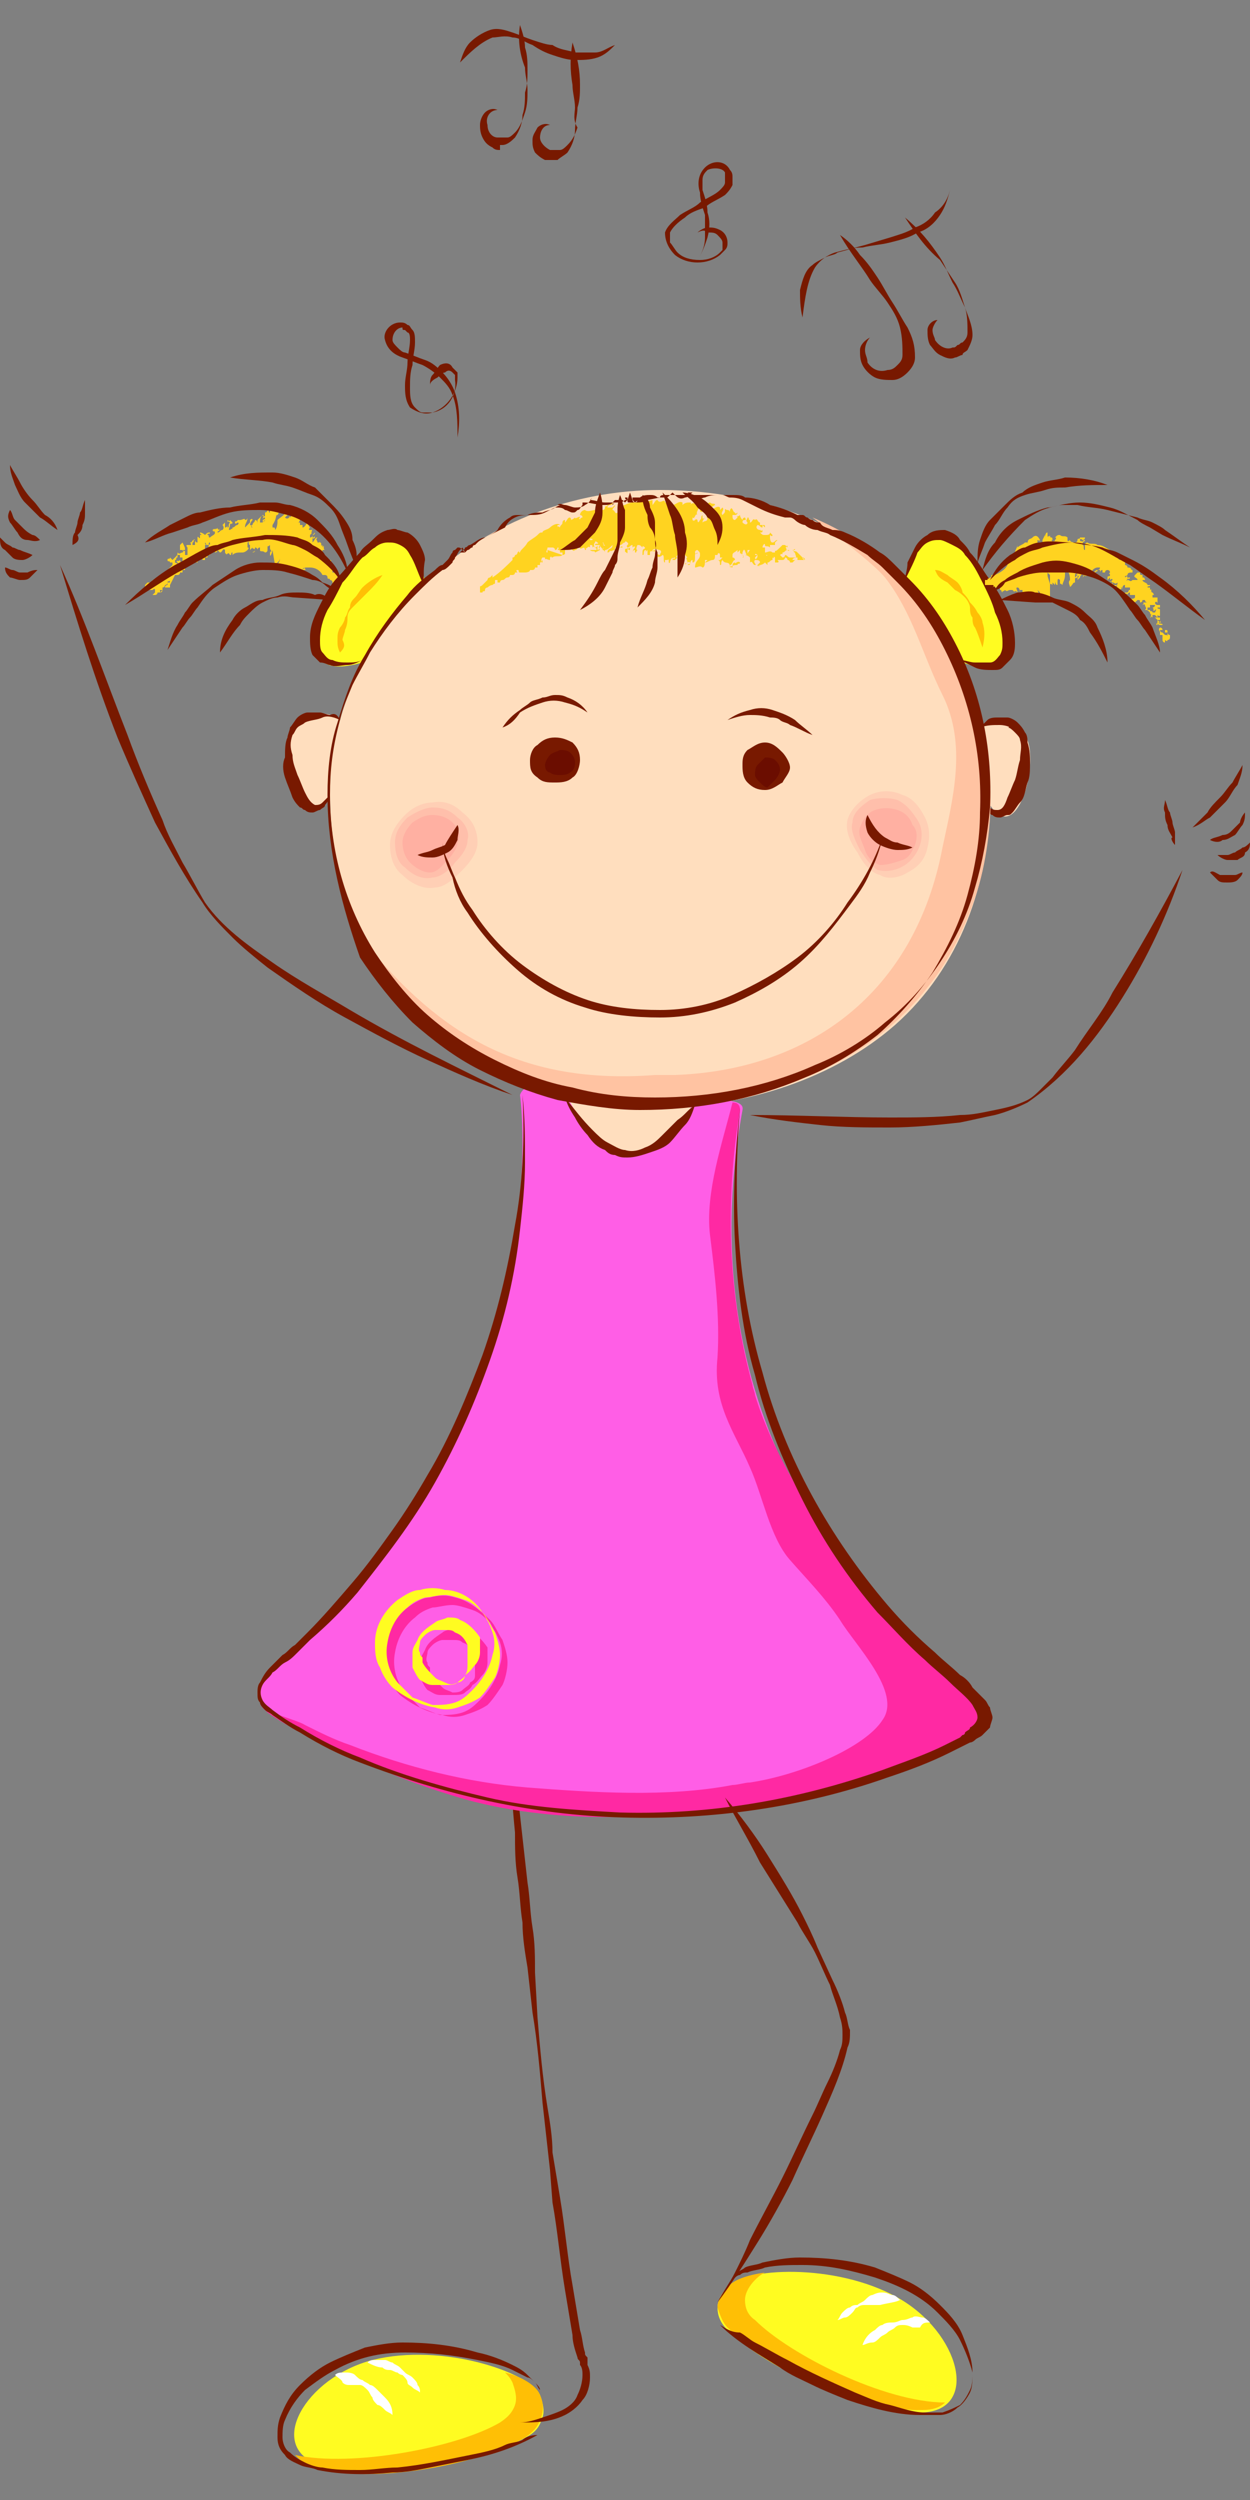 <?xml version="1.0" encoding="utf-8"?>
<!-- Generator: Adobe Illustrator 21.0.0, SVG Export Plug-In . SVG Version: 6.00 Build 0)  -->
<svg version="1.1" id="Layer_1" xmlns="http://www.w3.org/2000/svg" xmlns:xlink="http://www.w3.org/1999/xlink" x="0px" y="0px"
	 viewBox="0 0 50 100" style="enable-background:new 0 0 50 100;" xml:space="preserve">
<rect x="0" y="0" width="50" height="100" fill="#808080" stroke="none"/>
<style type="text/css">
	.st0{fill:#FFFC21;}
	.st1{fill:#FFBF05;}
	.st2{fill:#781900;}
	.st3{fill:#FFFFFF;}
	.st4{fill:#FFDEBE;}
	.st5{fill:#FFD320;}
	.st6{fill:#FF5EE6;}
	.st7{fill:#FF29A3;}
	.st8{fill:#FFCFB5;}
	.st9{fill:#FFBFAB;}
	.st10{fill:#FFB0A2;}
	.st11{fill:#FFC3A2;}
	.st12{fill:#6B0D00;}
</style>
<g>
	<path class="st0" d="M21.2,97.4c-1.8,1.1-6.2,1.9-8.4,1.2c-2.2-0.7-0.6-3.5,2.1-4.2c2.8-0.7,6.3,0.5,6.7,1.4
		c0.1,0.3,0.2,0.6,0.1,0.9C21.6,97,21.5,97.2,21.2,97.4z"/>
	<path class="st1" d="M21.6,95.8c-0.1-0.3-0.6-0.7-1.4-0.9c0.1,0.1,0.2,0.2,0.3,0.4c0.1,0.3,0.2,0.6,0.1,0.9
		c-0.1,0.3-0.3,0.5-0.6,0.7c-1.7,1-5.9,1.8-8.2,1.3c0.2,0.2,0.4,0.4,0.8,0.5c2.2,0.7,6.6-0.1,8.4-1.2c0.3-0.2,0.5-0.4,0.6-0.7
		C21.8,96.4,21.7,96,21.6,95.8z"/>
	<path class="st2" d="M20.5,69.9c0.1,0.6,0.1,1.2,0.2,1.8l0.2,1.8l0.2,1.8c0.1,0.6,0.1,1.2,0.2,1.8c0.1,0.6,0.1,1.2,0.1,1.8l0.1,1.8
		c0.1,1.2,0.2,2.4,0.4,3.6c0.1,0.6,0.2,1.2,0.2,1.8l0.3,1.8c0.2,1.2,0.3,2.4,0.5,3.5c0.1,0.6,0.2,1.2,0.3,1.8
		c0.1,0.3,0.1,0.6,0.2,0.9c0,0.1,0,0.1,0.1,0.2c0,0,0,0.1,0,0.1l0,0.1l0,0.1c0.1,0.2,0.1,0.3,0.1,0.5c0,0.3-0.1,0.7-0.3,0.9
		c-0.2,0.3-0.5,0.5-0.7,0.6c-0.6,0.3-1.2,0.3-1.8,0.3c0,0,0,0,0,0c0,0,0,0,0,0c0.3,0,0.6-0.1,0.9-0.2c0.3-0.1,0.6-0.2,0.8-0.3
		c0.2-0.1,0.5-0.3,0.6-0.6c0.1-0.2,0.2-0.5,0.2-0.8c0-0.1,0-0.3-0.1-0.4l0,0l0,0c0,0,0-0.1,0-0.1c0-0.1-0.1-0.1-0.1-0.2
		c-0.1-0.3-0.2-0.6-0.2-0.9c-0.1-0.6-0.2-1.2-0.3-1.8c-0.2-1.2-0.3-2.4-0.5-3.5L22,86.8l-0.1-0.9l-0.2-1.8c-0.1-1.2-0.2-2.4-0.4-3.6
		l-0.2-1.8c-0.1-0.6-0.2-1.2-0.2-1.8c-0.1-0.6-0.1-1.2-0.2-1.8c-0.1-0.6-0.1-1.2-0.1-1.8C20.5,72.3,20.4,71.1,20.5,69.9
		C20.5,69.9,20.5,69.9,20.5,69.9C20.5,69.9,20.5,69.9,20.5,69.9L20.5,69.9z"/>
	<path class="st2" d="M21.5,97.4c-0.9,0.5-1.8,0.8-2.8,1c-0.5,0.1-1,0.2-1.5,0.3c-0.5,0.1-1,0.2-1.5,0.2c-1,0.1-2,0.1-3-0.1
		c-0.2-0.1-0.5-0.1-0.7-0.2c-0.2-0.1-0.5-0.2-0.6-0.4c-0.2-0.2-0.3-0.4-0.3-0.7c0-0.3,0-0.5,0.1-0.8c0.2-0.5,0.4-0.9,0.8-1.3
		c0.4-0.4,0.8-0.7,1.2-0.9c0.4-0.2,0.9-0.4,1.4-0.6c0.5-0.1,1-0.2,1.5-0.2c1,0,2,0.1,3,0.4c0.5,0.1,1,0.3,1.4,0.5
		c0.2,0.1,0.4,0.2,0.6,0.4c0.1,0.1,0.2,0.2,0.3,0.3c0.1,0.1,0.1,0.2,0.2,0.3c0,0,0,0,0,0c0,0,0,0,0,0c0-0.1-0.1-0.2-0.2-0.3
		c-0.1-0.1-0.2-0.2-0.3-0.2c-0.2-0.1-0.4-0.2-0.6-0.3c-0.4-0.2-0.9-0.3-1.4-0.4c-1-0.2-1.9-0.3-2.9-0.3c-1,0-1.9,0.2-2.8,0.7
		c-0.4,0.2-0.8,0.5-1.2,0.8c-0.3,0.3-0.6,0.7-0.8,1.2c-0.1,0.2-0.1,0.5-0.1,0.7c0,0.2,0.1,0.5,0.3,0.6c0.2,0.2,0.4,0.3,0.6,0.4
		c0.2,0.1,0.5,0.2,0.7,0.2c0.5,0.1,1,0.1,1.5,0.1c0.5,0,1-0.1,1.5-0.1c1-0.1,1.9-0.3,2.9-0.5c0.5-0.1,1-0.2,1.4-0.4
		c0.2-0.1,0.5-0.1,0.7-0.2C21,97.5,21.2,97.4,21.5,97.4C21.5,97.3,21.5,97.3,21.5,97.4C21.5,97.3,21.5,97.4,21.5,97.4z"/>
	<path class="st3" d="M13.4,95c0.1-0.1,0.2-0.1,0.4-0.1c0.1,0,0.3,0,0.4,0.1c0.1,0.1,0.2,0.2,0.3,0.2c0.1,0.1,0.2,0.1,0.3,0.2
		c0.1,0,0.2,0.1,0.3,0.2c0.1,0.1,0.2,0.2,0.3,0.3c0.2,0.2,0.3,0.4,0.3,0.7l0,0c-0.1-0.1-0.2-0.1-0.3-0.2c-0.1-0.1-0.2-0.2-0.3-0.2
		c-0.1-0.1-0.2-0.2-0.2-0.3c-0.1-0.1-0.1-0.2-0.2-0.3c-0.1-0.1-0.2-0.2-0.3-0.2c-0.1,0-0.2,0-0.4,0c-0.1,0-0.2,0-0.3-0.1
		C13.7,95.2,13.5,95.1,13.4,95L13.4,95z"/>
	<path class="st3" d="M14.7,94.5c0.1-0.1,0.2-0.1,0.3-0.1c0.1,0,0.2,0,0.4,0c0.1,0,0.2,0.1,0.3,0.1c0.1,0.1,0.2,0.1,0.3,0.2
		c0.1,0.1,0.2,0.2,0.2,0.2c0.1,0.1,0.2,0.1,0.3,0.2c0.1,0.1,0.2,0.2,0.2,0.3c0.1,0.1,0.1,0.2,0.1,0.3l0,0c-0.1-0.1-0.2-0.1-0.3-0.2
		c-0.1-0.1-0.2-0.1-0.2-0.2c0-0.1-0.1-0.2-0.2-0.3C16.1,95,16,95,15.9,94.9c-0.1,0-0.2-0.1-0.3-0.1c-0.1,0-0.2,0-0.3-0.1
		C15.1,94.7,14.9,94.6,14.7,94.5L14.7,94.5z"/>
	<path class="st0" d="M29.1,93.2c1.5,1.5,5.5,3.4,7.8,3.3c2.3-0.1,1.5-3.2-1-4.6c-2.5-1.4-6.2-1.2-6.8-0.4c-0.2,0.2-0.4,0.5-0.4,0.8
		C28.7,92.6,28.8,92.9,29.1,93.2z"/>
	<path class="st1" d="M29.1,91.5c0.2-0.3,0.8-0.5,1.5-0.6c-0.2,0.1-0.3,0.2-0.4,0.3c-0.2,0.2-0.4,0.5-0.4,0.8c0,0.3,0.1,0.6,0.4,0.8
		c1.4,1.4,5.2,3.3,7.6,3.3c-0.2,0.2-0.5,0.3-0.9,0.3c-2.3,0.1-6.3-1.8-7.8-3.3c-0.2-0.2-0.3-0.5-0.4-0.8
		C28.7,92,28.9,91.7,29.1,91.5z"/>
	<path class="st2" d="M28.8,93c0.7,0.7,1.6,1.2,2.4,1.7c0.4,0.3,0.9,0.5,1.3,0.7c0.4,0.2,0.9,0.4,1.4,0.6c0.9,0.3,1.9,0.6,2.9,0.6
		c0.2,0,0.5,0,0.8,0c0.2,0,0.5-0.1,0.7-0.3c0.2-0.1,0.4-0.4,0.5-0.6c0.1-0.2,0.1-0.5,0.1-0.8c0-0.5-0.2-1-0.4-1.5
		c-0.2-0.5-0.6-0.9-0.9-1.2c-0.4-0.4-0.8-0.7-1.2-0.9c-0.4-0.2-0.9-0.4-1.4-0.6c-1-0.3-2-0.4-3-0.4c-0.5,0-1,0.1-1.5,0.2
		c-0.2,0.1-0.5,0.1-0.7,0.2c-0.1,0.1-0.2,0.1-0.3,0.2c-0.1,0.1-0.2,0.2-0.2,0.3c0,0,0,0,0,0c0,0,0,0,0,0c0.1-0.1,0.2-0.2,0.3-0.2
		c0.1-0.1,0.2-0.1,0.3-0.1c0.2-0.1,0.5-0.1,0.7-0.2c0.5-0.1,1-0.1,1.5-0.1c1,0,1.9,0.2,2.9,0.5c0.9,0.3,1.8,0.7,2.5,1.4
		c0.3,0.3,0.7,0.7,0.9,1.1c0.2,0.4,0.4,0.9,0.5,1.3c0,0.2,0,0.5-0.1,0.7c-0.1,0.2-0.2,0.4-0.4,0.6c-0.2,0.1-0.4,0.2-0.7,0.3
		c-0.2,0-0.5,0-0.7,0c-0.5,0-1-0.2-1.4-0.3c-0.5-0.1-0.9-0.3-1.4-0.5c-0.9-0.4-1.8-0.8-2.7-1.3c-0.4-0.2-0.9-0.5-1.3-0.7
		c-0.2-0.1-0.4-0.3-0.6-0.4C29.2,93.3,29,93.1,28.8,93C28.8,93,28.8,93,28.8,93C28.7,93,28.7,93,28.8,93z"/>
	<path class="st3" d="M37.2,92.9c-0.1-0.1-0.2-0.2-0.3-0.2c-0.1,0-0.3-0.1-0.4,0c-0.1,0-0.2,0.1-0.4,0.1c-0.1,0-0.2,0.1-0.4,0.1
		c-0.1,0-0.3,0-0.4,0.1c-0.1,0-0.2,0.1-0.3,0.2c-0.2,0.1-0.4,0.3-0.5,0.6l0,0c0.1,0,0.2-0.1,0.4-0.1c0.1,0,0.2-0.1,0.3-0.2
		c0.1-0.1,0.2-0.1,0.3-0.2c0.1-0.1,0.2-0.1,0.3-0.2c0.1-0.1,0.2-0.1,0.3-0.1c0.1,0,0.2,0,0.4,0.1c0.1,0,0.2,0,0.3,0
		C36.9,92.9,37,92.9,37.2,92.9L37.2,92.9z"/>
	<path class="st3" d="M36,92c-0.1-0.1-0.2-0.2-0.3-0.2c-0.1,0-0.2-0.1-0.4-0.1c-0.1,0-0.2,0-0.4,0.1c-0.1,0-0.2,0.1-0.3,0.2
		c-0.1,0.1-0.2,0.1-0.3,0.2c-0.1,0-0.2,0-0.3,0.1c-0.1,0-0.2,0.1-0.3,0.2c-0.1,0.1-0.1,0.2-0.2,0.3l0,0c0.1,0,0.2-0.1,0.3-0.1
		c0.1,0,0.2-0.1,0.3-0.2c0.1-0.1,0.1-0.2,0.2-0.2c0.1-0.1,0.2-0.1,0.3-0.1c0.1,0,0.2,0,0.3,0c0.1,0,0.2,0,0.3,0
		C35.6,92.1,35.8,92.1,36,92L36,92z"/>
	<path class="st4" d="M39.2,29.1c0.4-0.4,1.9-0.5,2,1c0.1,1.4-0.7,3.5-1.6,2.1C38.8,30.7,38.8,29.5,39.2,29.1z"/>
	<path class="st2" d="M39.2,29.1c0.1-0.1,0.2-0.2,0.3-0.3c0.1-0.1,0.3-0.1,0.4-0.1c0.1,0,0.3,0,0.4,0c0.1,0,0.3,0.1,0.4,0.2
		c0.1,0.1,0.2,0.2,0.3,0.4c0.1,0.1,0.1,0.3,0.1,0.4c0.1,0.3,0.1,0.6,0.1,0.8c0,0.3,0,0.6-0.1,0.8c-0.1,0.3-0.1,0.6-0.3,0.8
		c-0.1,0.1-0.2,0.3-0.3,0.4c-0.1,0.1-0.1,0.1-0.2,0.1c-0.1,0-0.2,0.1-0.3,0.1c-0.1,0-0.2,0-0.3-0.1c-0.1,0-0.1-0.1-0.2-0.2
		c-0.1-0.1-0.2-0.2-0.2-0.4c0,0,0,0,0,0c0,0,0,0,0,0c0.1,0.1,0.2,0.2,0.3,0.3c0.1,0.1,0.2,0.1,0.3,0.1c0.2,0,0.3-0.2,0.4-0.5
		c0.1-0.2,0.2-0.5,0.3-0.7c0.1-0.3,0.1-0.5,0.2-0.8c0-0.3,0.1-0.5,0-0.8c0-0.1-0.1-0.2-0.2-0.3c-0.1-0.1-0.2-0.2-0.3-0.2
		C40.5,29.1,40.2,29,40,29C39.7,29,39.5,29,39.2,29.1C39.2,29.1,39.2,29.1,39.2,29.1C39.2,29.1,39.2,29.1,39.2,29.1z"/>
	<path class="st4" d="M13.6,28.8c-0.4-0.4-1.9-0.5-2,0.9c-0.1,1.4,0.7,3.5,1.6,2.1C14,30.4,14,29.2,13.6,28.8z"/>
	<path class="st2" d="M13.6,28.8c-0.2-0.1-0.5-0.2-0.7-0.1s-0.5,0.1-0.7,0.2c-0.1,0.1-0.2,0.1-0.3,0.2c-0.1,0.1-0.1,0.2-0.2,0.3
		c-0.1,0.3-0.1,0.5,0,0.8c0,0.3,0.1,0.5,0.2,0.8c0.1,0.2,0.2,0.5,0.3,0.7c0.1,0.2,0.2,0.4,0.4,0.5c0.1,0,0.2,0,0.3-0.1
		c0.1-0.1,0.2-0.2,0.3-0.3c0,0,0,0,0,0c0,0,0,0,0,0c0,0.1-0.1,0.3-0.2,0.4c0,0.1-0.1,0.1-0.2,0.2c-0.1,0-0.2,0.1-0.3,0.1
		c-0.1,0-0.2,0-0.3-0.1c-0.1,0-0.1-0.1-0.2-0.1c-0.1-0.1-0.2-0.2-0.3-0.4c-0.1-0.3-0.2-0.5-0.3-0.8c-0.1-0.3-0.1-0.6,0-0.8
		c0-0.3,0-0.6,0.1-0.8c0-0.1,0.1-0.3,0.1-0.4c0.1-0.1,0.2-0.3,0.3-0.4c0.1-0.1,0.3-0.2,0.4-0.2c0.1,0,0.3,0,0.5,0
		c0.1,0,0.3,0.1,0.4,0.1C13.4,28.5,13.5,28.6,13.6,28.8C13.6,28.8,13.6,28.8,13.6,28.8C13.6,28.8,13.6,28.8,13.6,28.8z"/>
	<path class="st0" d="M36.2,23.2c0,0,0.8-3.1,2.4-1.3c1.6,1.7,3.3,5.8-0.1,4.6C35.2,25.2,36.2,23.2,36.2,23.2z"/>
	<path class="st2" d="M36.2,23.2c0-0.2,0.1-0.4,0.1-0.7c0.1-0.2,0.2-0.4,0.3-0.6c0.1-0.2,0.3-0.4,0.5-0.5c0.2-0.2,0.5-0.2,0.7-0.2
		c0.3,0.1,0.5,0.2,0.6,0.4c0.2,0.2,0.3,0.3,0.4,0.5c0.3,0.3,0.5,0.7,0.8,1.1c0.3,0.4,0.5,0.8,0.7,1.2c0.2,0.4,0.3,0.9,0.3,1.3
		c0,0.2,0,0.5-0.2,0.7c-0.1,0.1-0.2,0.2-0.3,0.3c-0.1,0.1-0.2,0.1-0.4,0.1c-0.2,0-0.5,0-0.7-0.1c-0.2-0.1-0.4-0.2-0.6-0.3
		c0,0,0,0,0,0c0,0,0,0,0,0c0.2,0,0.4,0.1,0.6,0.1c0.2,0,0.4,0,0.6,0c0.2,0,0.3-0.2,0.4-0.3c0.1-0.2,0.1-0.3,0.1-0.5
		c0-0.4-0.1-0.8-0.3-1.2c-0.1-0.4-0.3-0.8-0.5-1.2c-0.2-0.4-0.4-0.8-0.7-1.1c-0.1-0.2-0.3-0.3-0.5-0.4c-0.2-0.1-0.4-0.2-0.5-0.2
		c-0.2,0-0.3,0-0.5,0.1c-0.2,0.1-0.3,0.3-0.4,0.4C36.6,22.4,36.4,22.8,36.2,23.2C36.2,23.2,36.2,23.2,36.2,23.2
		C36.2,23.2,36.2,23.2,36.2,23.2z"/>
	<path class="st5" d="M6.1,23.5L6.1,23.5C6.1,23.5,6.1,23.5,6.1,23.5z"/>
	<path class="st5" d="M6.1,23.5L6.1,23.5L6.1,23.5z"/>
	<path class="st5" d="M12.9,21.2C12.9,21.2,12.9,21.2,12.9,21.2C12.9,21.2,12.9,21.2,12.9,21.2z"/>
	<path class="st5" d="M10.8,22.7L10.8,22.7C10.8,22.6,10.8,22.6,10.8,22.7z"/>
	<path class="st5" d="M6.3,23.3L6.3,23.3C6.3,23.3,6.3,23.3,6.3,23.3z"/>
	<path class="st5" d="M13,21.6C13.1,21.6,13.1,21.6,13,21.6C13.1,21.6,13.1,21.6,13,21.6z"/>
	<path class="st5" d="M7.1,23C7.1,23,7.1,23,7.1,23C7.1,23,7.1,23,7.1,23z"/>
	<path class="st5" d="M11.1,20.3C11.1,20.3,11.1,20.3,11.1,20.3C11.1,20.3,11.1,20.3,11.1,20.3z"/>
	<path class="st5" d="M11.1,20.6c0.1-0.1,0-0.2,0-0.3c0,0-0.1,0-0.1,0.1c0-0.2-0.2,0.1-0.2,0c0,0,0,0.1,0,0.1c-0.1,0,0-0.1-0.1-0.1
		c0,0.1-0.1,0.1-0.1,0.1c0,0,0,0.2,0,0.3c0,0.1-0.1,0-0.1,0.1c0-0.1,0-0.1,0.1-0.1l-0.1,0.1c0-0.1,0-0.1,0.1-0.1
		c0-0.1-0.1,0-0.1,0.1c0,0,0,0-0.1,0c0-0.1,0-0.2,0.1-0.3c0.1,0,0,0.1,0,0.2l0-0.1c0,0.1,0,0,0.1,0c0,0,0,0,0,0.1
		c0.1,0,0.1,0,0.1-0.1c-0.1-0.1-0.2,0-0.2-0.1l-0.2,0.2c0,0,0,0.1,0,0.2c0-0.1,0-0.2-0.1-0.2c0,0.1-0.1,0.1-0.1,0.2c0-0.1,0,0,0,0
		c-0.1,0,0,0.1,0,0.1c-0.1,0,0-0.1-0.1-0.1c0-0.1,0.1-0.2,0.1-0.2c0-0.1-0.1,0-0.1,0c0,0.1,0,0.1,0,0.1c-0.1,0.1-0.2,0.2-0.2,0.2
		c0-0.2,0.1-0.2,0.1-0.4c0,0,0,0.1-0.1,0.1c0-0.1-0.1,0-0.2,0l0,0c0,0-0.1,0-0.1,0l0,0l0,0c0,0,0,0,0,0c0,0.1-0.1,0-0.1,0.1
		c0,0.1,0.1,0,0.1,0c0,0,0.1,0,0,0.1c-0.1,0-0.1,0.1-0.2,0.1l0,0c0,0.1,0,0-0.1,0.1c-0.1,0,0-0.1,0-0.2c0-0.1,0.1,0,0.1-0.1
		l-0.1-0.1c0,0.1-0.1,0-0.1,0l0,0c0,0.1,0,0,0,0l0,0.1c0,0,0-0.1,0.1,0c-0.1,0.1,0,0.2-0.1,0.2c0,0,0,0,0-0.1c0,0,0,0.1-0.1,0.1
		c0,0,0-0.1,0-0.2l0,0.1c0,0,0,0,0-0.1c0,0,0,0.1,0,0.1c0,0,0,0,0-0.1c0,0,0,0-0.1,0.1c0,0,0.1,0.1,0,0.2c-0.1,0-0.1,0.1-0.1,0
		l0,0.1c0-0.1,0,0-0.1,0c0-0.1,0.1,0,0.1-0.2c0,0,0-0.1,0-0.1c0,0,0,0.1,0,0.2c0,0-0.1,0-0.1-0.1c0,0,0,0.1,0,0.1c0,0,0-0.1,0-0.1
		c0,0,0,0,0,0c0,0,0,0.1,0,0c0,0.1-0.1,0-0.1,0.1c0-0.1-0.1,0-0.1,0c0.1,0.2,0-0.1,0.1,0.1c0,0.1-0.1,0.1-0.2,0.2
		c-0.1,0,0-0.1-0.1-0.1c0-0.1,0.1,0,0.1-0.1c-0.1,0-0.1,0-0.2,0.1c0,0-0.1-0.1-0.2-0.1c0,0,0,0.1,0.1,0.1c0,0,0,0-0.1,0
		c0,0,0,0,0,0.1c0,0,0,0,0,0l0,0c0,0.1-0.1-0.1-0.1,0c0,0,0,0,0,0c0,0,0,0.1,0,0.1c0,0,0,0,0,0c0-0.1,0,0,0-0.1l0,0l0,0l0,0.1
		c0,0,0,0.1,0,0.1c0,0-0.1,0-0.1-0.1c0,0.1,0,0.1,0,0.1c0,0,0,0,0,0.1l-0.1,0c0,0,0,0,0-0.1c0-0.1,0-0.1,0.1-0.1
		c-0.1-0.1,0,0.1-0.1,0.1c0,0,0-0.1,0-0.1c0,0,0,0.1-0.1,0.1c0,0,0.1,0.1,0,0.1l-0.1,0c-0.1,0,0,0.1,0,0.1l0,0c0,0.1,0,0,0,0.1
		c0,0,0-0.1,0-0.1c0,0.1,0,0.1,0,0.1c-0.1,0-0.1,0-0.1,0c0-0.1,0-0.1-0.1-0.3c0,0-0.1,0.1-0.1,0.1c0,0.1,0,0.1,0,0.2c0,0,0,0,0,0
		l0,0C7.5,22,7.5,22,7.5,22c0,0,0,0.1,0,0.1l0,0l0,0c0,0.1,0,0.1,0,0.1c0,0,0,0,0,0c0,0-0.1,0-0.1,0c0,0,0-0.1,0-0.1c0,0,0,0,0,0
		l0-0.1c0,0.1-0.1,0-0.1,0c0,0.1,0.1,0,0,0.1c-0.1,0-0.1,0.1-0.2,0c0,0.1,0,0.1-0.1,0.2c0,0,0,0,0,0.1c0.1,0,0-0.1,0.1-0.1
		c0,0,0-0.1,0-0.1c0,0,0,0,0.1,0c0,0.1,0,0.1,0,0.1c0,0,0.1,0,0.1,0c0,0,0,0,0,0c0,0,0,0.1,0,0.1c0,0,0,0,0,0l0,0.1
		c0,0-0.1,0-0.1-0.1c0,0-0.1,0.1-0.1,0c0,0,0,0,0,0l0,0l0,0c0,0.1-0.1,0,0,0.1c0.1,0.1-0.1,0-0.1,0l0-0.1l0,0c0,0,0-0.1,0-0.1
		c0,0-0.1,0.1-0.1,0.1c0,0,0,0-0.1-0.1c0,0.1-0.1,0-0.1,0.1c0,0.1,0.1,0,0.1,0.1c0,0,0,0,0,0c0,0,0.1,0,0.1,0c0,0,0,0,0,0.1l0,0
		c0,0,0,0,0,0.1c0,0,0,0,0-0.1c0,0-0.1,0.1-0.1,0.1c0,0,0,0,0,0c0,0,0,0,0,0c0,0,0,0,0,0l-0.1,0.1c0,0,0,0,0,0c0,0,0,0,0,0.1
		c0,0-0.1,0-0.1,0c0,0,0,0,0,0c0,0,0,0.1,0,0.1l0,0c0,0,0,0,0,0.1c0,0,0,0-0.1-0.1c0,0,0,0,0,0c0,0,0,0,0,0c0,0-0.1,0-0.1,0.1
		c0,0,0,0,0,0c0,0-0.1,0-0.1,0c0,0,0,0,0,0l0,0.1c0,0,0,0-0.1,0c0,0-0.1,0-0.1,0.1c0,0,0,0,0,0l0,0c0,0,0,0,0,0v0c0,0,0,0,0,0
		c0,0,0,0.1,0,0.1c0,0,0,0,0-0.1l0,0l0-0.1c0,0,0,0,0,0c0.1,0,0.1,0,0.1-0.1c0,0,0,0,0,0c0,0,0,0,0,0c0,0,0,0,0,0l0,0
		c0,0.1,0,0.1,0,0.1c0,0,0,0.1-0.1,0.1h0c0,0,0,0-0.1,0c0,0-0.1,0-0.1,0c0,0,0,0-0.1,0.1c0,0,0,0,0,0c0,0,0,0,0,0l0,0c0,0,0,0,0,0
		c0,0,0,0,0,0.1c0,0,0,0,0,0c0,0,0,0,0,0.1c0,0,0,0,0.1,0c0,0,0,0,0,0c0,0,0,0,0.1,0c0,0,0,0,0,0c0,0,0,0,0.1,0c0,0,0.1-0.1,0.1,0
		c0,0,0,0,0,0c0,0,0,0,0,0.1c-0.1,0,0,0,0,0l0,0c0,0,0,0,0,0c0,0,0,0-0.1,0.1c0,0,0,0,0,0c0,0,0,0,0,0c0,0,0,0,0,0c0,0,0.1,0,0.1,0
		c0,0,0.1,0,0.1-0.1c0,0,0,0,0,0l0.1,0h0c0.1,0,0.1-0.1,0.1-0.1c0,0,0,0,0,0.1c0,0,0,0,0,0c0,0,0,0,0,0l0,0c0,0,0,0,0,0
		c0-0.1,0,0,0-0.1c0,0,0,0-0.1,0.1c0,0,0,0,0-0.1c0,0,0.1,0,0.1,0c0,0,0,0,0,0c0,0,0,0,0,0c0,0,0,0,0,0l0,0l0-0.1
		c0.1,0,0.1-0.1,0.1-0.1l0,0c0,0,0.1,0,0.1-0.1c0,0,0,0,0,0.1c0.1,0,0.1-0.1,0.1-0.1c0,0,0,0-0.1,0c0-0.1,0.1,0,0.1-0.1
		c0,0,0,0,0,0.1c0,0,0,0,0-0.1c0,0,0,0.1,0,0.1c-0.1,0-0.1,0.1-0.1,0.1l0,0c0,0-0.1,0-0.1,0.1l0,0l0,0l0,0c0,0,0,0.1,0,0.1
		c0,0,0-0.1,0-0.1c0,0,0.1,0,0.1,0c0,0,0,0,0,0c0,0,0,0,0,0c0,0,0,0,0.1,0c0,0,0-0.1,0-0.1C7,23,7,23,7,23C7,23,7,23,7,23
		c0,0,0.1,0,0,0c0,0,0.1,0,0.1,0c0,0-0.1,0-0.1,0c0,0,0,0,0,0l0,0c0,0,0,0,0.1,0c0,0,0,0,0,0c0,0,0,0,0,0l0,0c0,0,0.1,0,0.1-0.1l0,0
		c0,0,0-0.1,0-0.1c0,0,0,0,0,0.1c0,0,0,0,0.1,0c0,0,0-0.1,0-0.1c0,0,0-0.1,0-0.1c0.1,0.1-0.1,0.1,0,0.1c0,0,0,0,0,0c0,0,0.1,0,0.1,0
		c0-0.1,0,0,0-0.1c0,0,0,0.1,0,0l0-0.1c0,0,0.1,0,0.1,0l0,0l0,0c0,0,0,0,0,0.1c0-0.1,0,0,0.1-0.1l0,0c0-0.1,0.1,0,0.1-0.1
		c0,0-0.1,0-0.1,0c0,0,0.1,0,0.1,0l0,0c0,0,0.1,0,0.1,0c0,0,0-0.1,0-0.1c0.1,0,0,0.1,0.1,0.1l0-0.1l0,0c0.1,0,0.1-0.1,0.2-0.1
		c0,0.1,0,0.1,0,0.1c0.1,0,0,0,0.1,0c0,0,0-0.1,0-0.1c0,0,0,0,0.1,0c0-0.1,0-0.1,0.1-0.1l0,0l0-0.1c0,0,0,0,0-0.1h0
		c-0.1-0.1-0.1,0.1-0.2,0c0,0,0,0,0-0.1c0,0,0,0,0,0c0,0,0-0.1,0-0.1c0-0.1,0-0.1,0-0.1c0.1,0.1,0,0.1,0,0.1c0,0,0-0.1,0,0l0,0.1
		c0-0.1,0-0.1,0-0.1c0-0.1,0,0,0.1,0l0,0c0.1,0,0-0.1,0.1-0.1l0,0.1c-0.1-0.1,0,0.1-0.1,0.1c0.1,0.1,0.1,0.2,0.1,0.2c0,0,0,0,0.1,0
		c0-0.1,0.1,0,0.1-0.1c0,0,0,0.1,0,0.1c0,0,0.1,0,0.1-0.1c0,0,0,0,0.1,0.1c0.1,0,0.1-0.2,0.2-0.1l0,0.1c0,0,0.1,0,0,0
		c0.1,0.2,0.1-0.1,0.2,0.1c0.1,0,0-0.1,0.1-0.1c0,0,0,0.1,0,0.1c0.1-0.1,0.2-0.1,0.4-0.1c0,0,0,0,0,0c0.1,0,0.2-0.1,0.2-0.1
		c0,0,0.1-0.1,0-0.1c0,0,0-0.1,0-0.2c0.1-0.1,0,0.1,0.1,0.1c0,0.1,0,0.1,0,0.2l0.1-0.1c0,0.1,0.1,0,0.1,0.1c0,0,0,0.1,0,0
		c0,0,0,0,0,0c0,0,0,0.1-0.1,0.1c0,0,0.1-0.1,0.1,0c0-0.1,0,0,0-0.1l0,0c0,0,0-0.1,0-0.1l0,0.1c0,0,0-0.1,0-0.1c0,0,0.1,0,0.1,0.1
		c0,0,0-0.1,0.1-0.1c0,0,0,0,0,0.1c0,0.1,0.1,0,0.2,0.1c0,0,0.1,0,0.1-0.1c0,0,0,0,0-0.1c0-0.1,0,0,0.1-0.1c0,0.1,0,0.1,0,0.1
		c0,0.2,0.1,0,0,0.2c0-0.1,0.1,0,0.1-0.1c0,0.1,0,0-0.1,0.1l0,0l0,0.1c0,0.1,0.1-0.1,0.1-0.2l0,0l0,0L11,22.6c0,0,0.1-0.1,0.1-0.1
		l0,0l0,0c0,0,0,0,0,0c0.1-0.1,0.1-0.1,0.1-0.2c0,0,0,0.2,0,0.1l-0.1,0.2c0,0,0-0.1,0-0.1c0,0.2,0.1,0.2,0.1,0.2
		c0.1-0.1,0.1,0.1,0.2-0.1l-0.1,0.1l0.1,0.1c0.1,0,0.1,0.1,0.3,0l0,0.1c0.2-0.2,0.3,0,0.5-0.2c0,0.1-0.1,0.1-0.1,0.1
		c0,0,0.2-0.1,0.1,0c0,0-0.1,0-0.1,0c0,0.1,0.1,0,0,0c0-0.1,0.1-0.1,0.2-0.1c0,0,0,0,0,0c0,0,0,0,0.1,0c0,0,0,0,0,0
		c0.2,0,0.4,0.1,0.5,0.3L13,23c0,0,0.1,0,0.1,0.1h0c0,0.1,0.1,0,0.1,0.1h0c0.1,0,0.1,0.1,0.1,0.1c0,0,0,0,0,0.1c0,0,0.1,0,0.1,0l0,0
		c0,0,0,0,0.1,0c0,0,0,0,0-0.1c0,0,0-0.1,0-0.1c0,0,0,0,0,0c0,0,0-0.1,0-0.1c0,0,0-0.1,0-0.1c0,0-0.1-0.1-0.1-0.1c0,0,0,0,0,0
		c0,0,0-0.1,0-0.1l0,0c0,0,0,0,0,0c0,0,0,0.1,0,0.1c0,0,0,0-0.1,0c0,0,0,0,0,0c0,0,0,0,0-0.1c0,0,0,0,0.1,0c0-0.1,0,0,0-0.1
		c0,0.1,0,0-0.1,0c0,0,0,0,0,0c0.1-0.2-0.1-0.1-0.1-0.1c0,0,0,0,0,0c0,0,0-0.1,0-0.1c0,0,0.1-0.1,0-0.1c-0.1,0.1,0-0.1-0.1,0l0-0.1
		c-0.1,0-0.1,0.2-0.2,0.1c0-0.1,0.1-0.1,0.1-0.2l-0.1,0l0-0.1h0c0,0,0,0,0-0.1c0,0,0,0,0.1,0c-0.1,0,0-0.3-0.1-0.1c0,0,0-0.1,0-0.1
		c-0.1,0.1,0-0.1-0.1-0.1c0,0,0-0.1,0-0.1c0,0.1,0,0.1-0.1,0.1c0-0.1-0.1-0.1,0-0.2c-0.1,0-0.1,0.1-0.2,0.2c0-0.1,0-0.1,0-0.2
		c0,0,0,0.1,0.1,0c0-0.1,0,0-0.1,0c0,0,0-0.1,0.1-0.1c0,0,0,0,0-0.1c0,0.1-0.1,0.1-0.1,0.1l0.1-0.1c0,0,0,0.1,0,0.1
		c-0.1,0-0.1,0.1-0.2,0.1c0,0,0-0.1,0-0.1c0,0,0.1-0.1,0.1-0.1c-0.1,0.1,0-0.1,0-0.2c0,0.1,0,0.1-0.1,0.1c-0.1,0,0-0.1,0-0.1
		c-0.1-0.1-0.1-0.3-0.2-0.3l0,0.1l0.1-0.1c0,0.1-0.1,0.3-0.2,0.3c0,0,0-0.1,0-0.1l-0.1,0c0,0.1,0,0.1,0,0.1c0,0,0-0.1,0-0.2
		c0,0-0.1,0-0.1,0.1c0,0,0.1-0.2,0.1-0.2c0,0,0-0.1,0-0.2l-0.1,0c0,0,0-0.1,0.1-0.1c0-0.1-0.1,0.1-0.1-0.1L12,20.7
		c-0.1-0.1,0-0.1-0.1-0.2l0,0.1c-0.1,0.1,0-0.1-0.1-0.1c-0.1,0-0.1,0.1-0.2,0.2c0,0,0,0,0-0.1c0,0.1-0.1,0.2-0.2,0.1
		c0,0,0.1-0.1,0.1-0.1c0-0.1-0.1,0-0.1-0.1c0,0.1-0.2,0.2-0.3,0.3c0,0.1,0,0.3-0.1,0.4c0-0.1,0-0.1-0.1-0.1c0-0.1,0-0.2,0-0.2
		c0,0,0,0.1,0,0.1C11.1,20.7,11,20.6,11.1,20.6C11,20.5,11,20.5,11.1,20.6C11.1,20.5,11.1,20.5,11.1,20.6z"/>
	<polygon class="st5" points="6.3,23.3 6.3,23.3 6.3,23.3 	"/>
	<path class="st5" d="M9.7,20.7C9.7,20.7,9.7,20.7,9.7,20.7C9.7,20.7,9.7,20.7,9.7,20.7z"/>
	<path class="st5" d="M8.8,21L8.8,21C8.8,21,8.8,21,8.8,21z"/>
	<path class="st5" d="M6.2,23.2L6.2,23.2C6.2,23.2,6.2,23.2,6.2,23.2z"/>
	<path class="st5" d="M46.7,25.7L46.7,25.7C46.7,25.6,46.7,25.6,46.7,25.7z"/>
	<path class="st5" d="M46.7,25.7L46.7,25.7C46.7,25.7,46.7,25.7,46.7,25.7z"/>
	<path class="st5" d="M41.6,23.4C41.6,23.4,41.6,23.5,41.6,23.4C41.6,23.5,41.6,23.5,41.6,23.4z"/>
	<path class="st5" d="M42.5,21.1L42.5,21.1C42.5,21.1,42.5,21.1,42.5,21.1z"/>
	<path class="st5" d="M46.6,25.4L46.6,25.4C46.6,25.4,46.6,25.4,46.6,25.4z"/>
	<path class="st5" d="M41.3,23.3C41.3,23.3,41.3,23.3,41.3,23.3C41.3,23.3,41.3,23.3,41.3,23.3z"/>
	<path class="st5" d="M46.5,24.5C46.5,24.5,46.5,24.5,46.5,24.5C46.5,24.5,46.5,24.5,46.5,24.5z"/>
	<path class="st5" d="M42.8,23.5C42.8,23.5,42.8,23.5,42.8,23.5C42.8,23.5,42.8,23.5,42.8,23.5z"/>
	<path class="st5" d="M42.8,23.2c-0.1,0.1,0,0.2,0,0.3c0,0,0,0,0-0.1c0,0.2,0.1-0.1,0.1,0c0,0,0-0.1,0-0.1c0,0,0,0.1,0,0.1
		c0-0.1,0.1-0.1,0.1-0.1c0,0,0-0.2,0-0.3c0-0.1,0,0,0.1-0.1c0,0.1,0,0.1-0.1,0.1c0,0,0.1,0,0.1-0.1c0,0.1,0,0.1,0,0.1
		c0,0.1,0.1,0,0.1-0.1c0,0,0,0,0,0c0,0.1-0.1,0.2-0.1,0.3c0,0,0-0.1,0-0.2l0,0.1c0-0.1,0,0,0,0c0,0,0,0,0-0.1c0,0,0,0-0.1,0.1
		c0,0.1,0.1-0.1,0.1,0.1c0,0,0.1-0.1,0.1-0.1c0,0,0-0.1,0-0.2c0,0.1,0,0.2,0,0.2c0-0.1,0.1-0.1,0.1-0.2c0,0.1,0,0,0-0.1
		c0,0,0-0.1,0.1-0.1c0.1,0,0,0.1,0,0.1c0,0.1-0.1,0.2-0.1,0.2c0,0.1,0,0,0,0.1c0-0.1,0-0.1,0-0.1c0.1,0,0.2-0.2,0.2-0.2
		c-0.1,0.2-0.1,0.1-0.2,0.3c0,0,0.1-0.1,0.1-0.1c0,0.1,0.1,0,0.1,0l0-0.1c0,0,0,0,0.1,0l0,0l0,0c0,0,0,0,0,0c0,0,0.1,0,0.1,0
		c0-0.1,0,0,0,0c0,0,0-0.1,0-0.1c0,0,0.1-0.1,0.2-0.1l0,0c0,0,0.1,0,0.1,0c0,0.1-0.1,0.1-0.1,0.1c0,0.1,0,0-0.1,0.1l0,0.1
		c0-0.1,0,0,0,0l0,0c0-0.1,0,0,0,0l0-0.1c0,0-0.1,0.1-0.1,0c0.1,0,0.1-0.1,0.2-0.1c0,0,0,0,0,0c0,0,0.1,0,0.1,0c0,0-0.1,0.1-0.1,0.1
		l0.1-0.1c0,0,0,0,0,0.1c0,0,0-0.1,0.1-0.1c0,0,0,0,0,0.1c0,0,0,0,0.1,0c0,0,0-0.1,0.1-0.1c0,0,0.1,0,0.1,0.1l0,0
		c-0.1,0.1,0,0,0,0.1c0,0.1-0.1,0-0.1,0.1c0,0,0,0.1,0,0.1c0,0,0.1-0.1,0.1-0.1c0,0,0,0,0,0.1c0,0,0.1-0.1,0.1,0
		c0,0-0.1,0.1-0.1,0.1c0,0,0,0,0,0c0,0,0.1-0.1,0,0c0-0.1,0.1,0,0.1,0c0,0.1,0,0,0,0.1c0.1-0.1-0.1,0,0-0.1c0.1,0,0.1,0.1,0.2,0
		c0,0.1,0,0.1-0.1,0.1c-0.1,0,0,0-0.1,0c0,0,0.1,0.1,0.2,0c0,0-0.1,0.2,0,0.2c0,0,0-0.1,0-0.1c0,0,0,0,0,0c0,0,0,0,0-0.1
		c0,0,0,0,0,0.1l0,0c0.1,0-0.1,0.1,0.1,0.1c0,0,0,0,0,0c0,0,0.1-0.1,0.1-0.1c0,0,0,0,0,0c0,0.1,0,0-0.1,0l0,0v0l0.1,0
		c0,0,0-0.1,0.1-0.1c0,0,0,0.1,0,0.1c0.1,0,0.1,0,0.1,0c0,0,0,0,0.1,0l0,0.1c-0.1,0,0,0-0.1,0.1c-0.1,0-0.1,0-0.1,0
		c0,0.1,0.1,0,0.1,0.1c0,0-0.1,0-0.1,0c0,0,0.1,0,0.1,0c0,0,0-0.1,0.1-0.1l0,0.1c0,0,0.1,0,0.1,0l0,0c0,0,0,0,0.1,0c0,0-0.1,0-0.1,0
		c0,0,0.1,0,0.1,0c0,0.1,0,0.1,0,0.1c-0.1,0.1-0.1,0-0.2,0.1c0.1,0,0.1,0.1,0.1,0.1c0.1,0,0.1,0,0.2-0.1c0,0,0,0,0,0l0,0
		c0.1,0,0.1,0,0.1,0.1c0,0,0.1,0,0.1-0.1l0,0l0,0c0.1,0,0.1,0,0.1,0c0,0,0,0,0,0c0,0,0,0.1,0.1,0.1c0,0-0.1,0-0.1,0c0,0,0,0,0,0
		l-0.1,0c0.1,0,0,0.1,0,0.1c0.1,0,0-0.1,0.1,0c0,0.1,0.1,0.1,0,0.2c0.1,0,0.1,0,0.2,0.1c0,0,0,0,0.1,0c0-0.1-0.1,0-0.1-0.1
		c0,0-0.1,0-0.1,0c0,0,0,0,0-0.1c0.1,0,0.1,0,0.1,0c0,0,0-0.1,0-0.1c0,0,0,0,0,0c0,0,0.1,0,0.1,0c0,0,0,0,0,0l0.1,0
		c0,0,0,0.1-0.1,0.1c0,0,0.1,0.1,0,0.1c0,0,0,0,0,0l0,0l0,0c0.1,0,0,0.1,0.1,0c0.1-0.1,0,0.1,0,0.1l-0.1,0l0,0c0,0-0.1,0-0.1,0
		c0,0,0,0.1,0.1,0.1c0,0,0,0-0.1,0c0.1,0,0,0.1,0,0.1c0.1,0,0-0.1,0.1,0c0,0,0,0,0,0c0,0,0-0.1,0-0.1c0,0,0,0,0.1,0l0,0
		c0,0,0,0,0.1,0.1c0,0,0,0-0.1,0c0,0,0.1,0.1,0.1,0.1c0,0,0,0,0,0c0,0,0,0,0,0c0,0,0,0,0,0l0,0.1c0,0,0,0,0,0c0,0,0,0.1,0.1,0.1
		c0,0,0,0.1,0,0.1c0,0,0,0,0,0c0,0,0.1,0,0.1,0.1l0,0c0,0.1,0,0,0,0c0,0,0,0-0.1,0c0,0,0,0,0,0c0,0,0,0,0,0c0,0,0,0.1,0.1,0.1
		c0,0,0,0,0,0c0,0,0,0.1,0,0.1c0,0,0,0,0,0l0,0.1c0,0,0,0,0,0.1c0,0,0,0.1,0.1,0.1c0,0,0,0,0-0.1l0,0c0,0,0,0,0,0l0,0c0,0,0,0,0,0
		c0,0,0.1,0.1,0.1,0c0,0,0,0,0,0l0,0l0-0.1c0,0,0,0,0,0c0-0.1,0-0.1,0-0.2c0,0,0,0-0.1,0c0,0,0,0,0-0.1c0,0,0,0,0,0l0,0
		c0.1,0,0.1,0,0.1,0.1c0,0,0,0.1,0.1,0.1l0,0c0,0,0,0,0,0.1c0,0,0,0.1-0.1,0.1c0,0,0,0.1,0,0.1c0,0,0,0,0,0c0,0,0,0.1,0,0l0,0.1
		c0,0,0,0,0,0c0,0,0,0.1,0,0.1c0,0,0,0,0,0c0,0,0,0.1,0,0.1c0,0,0,0,0-0.1c0,0,0,0,0,0c0,0,0-0.1,0-0.1c0,0,0,0,0,0c0,0,0-0.1,0-0.1
		c0,0,0-0.1,0-0.1c0,0,0,0,0,0c0,0,0,0,0,0c0,0.1,0,0,0,0l0,0.1c0,0,0,0,0,0c0,0,0,0,0,0.1c0,0,0,0,0,0c0,0,0,0,0,0c0,0,0,0,0,0
		c0,0,0-0.1,0-0.1c0,0,0-0.1,0-0.1c0,0,0,0,0,0l0-0.1l0,0c0-0.1,0-0.1-0.1-0.1c0,0,0,0,0,0.1c0,0,0,0,0-0.1c0,0,0,0,0,0l0,0
		c0,0,0,0,0,0c0,0,0,0-0.1-0.1c0,0.1,0,0,0,0.1c0,0,0,0-0.1,0c0,0,0-0.1,0-0.1c0,0,0,0,0,0c0,0,0,0,0,0c0,0,0,0,0,0h0c0,0,0,0,0,0
		c0-0.1-0.1-0.1,0-0.2l0,0c0,0,0-0.1,0-0.1c0,0,0,0,0,0c0-0.1-0.1-0.1-0.1-0.1c0,0,0,0,0,0.1c-0.1,0,0-0.1,0-0.1c0,0,0,0,0.1,0
		c0,0,0,0-0.1-0.1c0,0,0.1,0,0.1,0c0,0.1,0.1,0.1,0,0.1l0,0c0,0,0,0.1,0,0.1l0,0l0,0l0,0c0,0,0.1,0,0.1,0c0-0.1-0.1,0-0.1-0.1
		c0-0.1,0-0.1,0-0.1c0,0,0,0,0,0c0,0,0,0.1,0,0c0,0,0,0,0-0.1c0,0-0.1,0-0.1,0c0,0,0-0.1,0-0.1c0,0,0.1,0.1,0.1,0c0,0,0-0.1,0,0
		c0,0,0-0.1,0-0.1c0,0,0,0.1,0,0.1c0,0,0,0,0,0l0,0.1c0,0,0,0,0-0.1c0,0,0,0,0,0c0,0,0,0,0,0l0,0c0,0,0-0.1,0-0.2h0
		c0-0.1-0.1,0-0.1-0.1c0,0,0,0,0.1,0c0,0,0-0.1,0-0.1c0,0-0.1,0-0.1,0c0,0-0.1,0-0.1-0.1c0.1-0.1,0.1,0.1,0.1,0c0,0,0,0,0,0
		c0,0,0-0.1,0-0.2c-0.1,0,0,0-0.1,0c0,0,0.1,0,0,0l-0.1,0c0,0,0-0.1,0-0.1l0,0l0,0c0,0,0,0,0.1,0c-0.1,0,0,0-0.1-0.1l0,0
		c-0.1,0,0-0.2-0.1-0.1c0,0,0,0.1,0,0.1c0,0,0-0.1,0-0.1l0,0c0,0,0-0.1,0-0.1c0,0-0.1,0-0.1,0c0-0.1,0.1,0,0.1-0.1l-0.1,0l0,0
		c0-0.1-0.2-0.1-0.2-0.2c0.1,0,0.1,0,0.1,0c0-0.1-0.1-0.1,0-0.1c0,0-0.1,0-0.1,0c0,0,0-0.1,0-0.1c-0.1,0-0.1,0-0.1-0.1l0,0l-0.1,0
		c0,0,0,0-0.1,0.1l0,0c-0.1,0.1,0.1,0.1,0.1,0.2c0,0,0,0-0.1,0c0,0,0,0,0,0c0,0-0.1,0-0.1,0c-0.1,0.1-0.1,0-0.2,0
		c0-0.1,0.1,0,0.1-0.1c0,0-0.1,0-0.1,0l0.1,0c-0.1,0-0.1,0-0.1,0.1c-0.1,0.1,0,0,0-0.1l0,0c0-0.1-0.1,0-0.1,0l0-0.1
		c0,0.1,0.1,0,0.1,0c0-0.1,0.1-0.1,0.2-0.1c0,0,0-0.1,0-0.1c-0.1,0,0-0.1-0.2-0.1c0,0,0.1,0,0,0c0-0.1-0.1-0.1-0.1-0.1
		c0,0,0-0.1,0-0.1c-0.1-0.2-0.2,0-0.3-0.2l0,0c0,0,0-0.1-0.1,0c0.1-0.2-0.2,0-0.1-0.2c0-0.1-0.1,0-0.2,0c0,0,0.1-0.1,0.1-0.1
		c-0.2-0.1-0.3-0.2-0.5-0.2c0,0,0,0,0,0c-0.1-0.1-0.3,0-0.4-0.1c0,0-0.1,0-0.1,0.1c0,0,0,0.1,0,0.2c-0.1,0,0-0.2-0.1-0.2
		c0-0.2,0.1-0.1,0.1-0.2c0,0-0.1,0-0.1,0.1c0-0.1-0.1,0-0.1-0.1c0,0,0-0.1,0.1,0c0,0,0,0,0,0c0.1,0,0.1-0.1,0.1-0.1
		c-0.1,0-0.2,0-0.2,0c0,0.1-0.1,0-0.1,0.1v0c0,0,0,0.1-0.1,0.1l0-0.1c0,0,0,0.1,0,0.1c0,0-0.2,0-0.2-0.1c0,0-0.1,0.1-0.1,0
		c0,0,0,0,0-0.1c-0.1-0.1-0.2,0-0.3-0.1c-0.1,0-0.1,0-0.2,0.1c0,0,0.1,0,0,0.1c0,0.1-0.1,0-0.1,0.1c0-0.1-0.1-0.1,0-0.1
		c0-0.2-0.1,0-0.1-0.2c0,0.1-0.1,0-0.1,0.1c0-0.1,0-0.1,0-0.1l0,0l0-0.1c-0.1,0-0.1,0.2-0.1,0.2v0l0,0l0-0.1c0,0-0.1,0.2-0.1,0.2
		l0,0l0,0.1c0,0,0,0,0,0c0,0.1-0.1,0.1-0.1,0.2c0,0-0.1-0.2-0.1-0.1l0-0.2c0.1,0,0,0.1,0.1,0c-0.1-0.2-0.2-0.2-0.3-0.1
		c-0.1,0.1-0.2,0-0.2,0.3l0-0.1c-0.1,0-0.1,0-0.1,0c-0.1,0.1-0.2,0.1-0.3,0.2l0-0.1c0,0.1-0.1,0.2-0.1,0.3c-0.1,0.1-0.1,0.1-0.1,0.3
		c-0.1,0,0-0.1,0-0.1c0,0,0,0.2-0.1,0.1c0,0,0-0.1,0-0.1c0-0.1,0,0.1-0.1,0c0,0.1,0,0.2,0,0.2c0,0,0,0,0,0c0,0,0,0.1,0,0.1
		c0,0,0,0,0,0c-0.1,0.2-0.3,0.3-0.5,0.4l0-0.1c0,0-0.1,0.1-0.1,0.1l0,0c-0.1,0,0,0.1-0.1,0.1l0,0c-0.1,0.1-0.1,0-0.1,0.1
		c0,0,0,0-0.1,0c0,0,0,0.1,0,0.1l0,0c0,0,0,0,0,0.1c0,0,0,0,0.1,0c0,0,0.1,0,0.1,0c0,0,0,0,0,0s0.1,0,0.1,0c0,0,0.1,0,0,0.1
		c0,0,0.1-0.1,0.1,0c0,0,0,0,0,0c0,0,0.1,0,0.1,0l0,0c0,0,0,0,0,0c0,0,0,0,0,0c0,0,0,0,0,0c0,0,0,0,0,0c0,0,0,0,0.1,0c0,0,0,0,0,0.1
		c0.1,0,0,0,0.1,0.1c0-0.1,0,0,0.1-0.1c0,0,0,0,0,0c0.1,0.1,0.1,0,0.2,0c0,0,0,0,0,0c0,0,0.1,0,0.1,0c0,0,0.1,0.1,0.1,0.1
		c-0.1-0.1,0.1,0,0-0.1l0.1,0.1c0-0.1-0.1-0.2,0-0.2c0.1,0,0.1,0.2,0.1,0.2l0-0.1l0,0l0,0c0,0,0,0,0.1,0c0,0,0,0,0,0.1
		c0-0.1,0.2,0.2,0.1,0c0,0,0.1,0,0.1,0.1c0-0.1,0.1,0,0.1,0c0,0,0,0.1,0.1,0.1c0,0,0-0.1,0-0.1c0,0.1,0.1,0,0.1,0.1
		c0-0.1,0-0.1-0.1-0.2c0,0.1,0.1,0.1,0.1,0.2c0,0-0.1,0,0,0c0,0.1,0,0,0,0c0,0,0,0.1,0.1,0.1c0,0,0,0,0.1,0c0-0.1,0-0.1,0-0.2v0.1
		c0,0,0-0.1-0.1-0.1c0.1,0,0-0.2,0-0.2c0,0,0.1,0.1,0.1,0.1c0,0,0,0.1,0,0.2c0-0.1,0.1,0.1,0.1,0.1c0,0,0-0.1,0-0.2
		c0-0.1,0,0.1,0.1,0.1c0.1,0,0.2,0.2,0.2,0.1L42,23.3l0,0.1c0-0.1-0.1-0.3-0.1-0.4c0,0,0,0,0,0.1l0-0.1c0-0.1,0,0,0-0.1
		c0,0,0.1,0.1,0.1,0.1c0,0,0,0,0-0.1c0,0,0,0.2,0,0.2c0,0,0,0.1,0,0.2l0,0c0,0,0,0.1,0,0.1c0,0,0-0.1,0.1,0l0-0.1
		c0.1,0.1,0.1,0.1,0.1,0.1l0-0.1c0-0.1,0,0.1,0.1,0.1c0-0.1,0-0.1,0-0.2c0-0.1,0,0,0,0.1c0-0.1,0-0.2,0.1-0.1c0,0,0,0.1,0,0.1
		c0,0.1,0,0,0.1,0.1c0-0.1,0.1-0.2,0.1-0.4c0-0.1,0-0.3,0-0.4c0,0.1,0,0.1,0.1,0.1c0,0.1,0,0.2,0,0.2c0,0,0-0.1,0-0.1
		C42.8,23,42.8,23.1,42.8,23.2C42.8,23.2,42.8,23.3,42.8,23.2C42.8,23.2,42.8,23.2,42.8,23.2z"/>
	<path class="st5" d="M46.6,25.4L46.6,25.4L46.6,25.4C46.6,25.4,46.6,25.4,46.6,25.4z"/>
	<path class="st5" d="M43.6,23.2C43.6,23.2,43.6,23.2,43.6,23.2C43.6,23.2,43.6,23.2,43.6,23.2z"/>
	<path class="st5" d="M44.2,23.3L44.2,23.3C44.2,23.3,44.2,23.3,44.2,23.3z"/>
	<path class="st5" d="M46.5,25.5L46.5,25.5C46.5,25.5,46.5,25.5,46.5,25.5z"/>
	<path class="st0" d="M17,23.3c0,0-0.5-3-2.2-1.4c-1.7,1.6-3.7,5.6-0.3,4.6C17.9,25.6,17,23.3,17,23.3z"/>
	<path class="st2" d="M16.9,23.3c-0.2-0.4-0.3-0.8-0.5-1.1c-0.1-0.2-0.2-0.3-0.4-0.4c-0.2-0.1-0.3-0.1-0.5-0.1
		c-0.2,0-0.4,0.1-0.5,0.2c-0.2,0.1-0.3,0.3-0.5,0.4c-0.3,0.3-0.5,0.7-0.8,1c-0.2,0.4-0.4,0.8-0.6,1.1c-0.2,0.4-0.3,0.8-0.3,1.2
		c0,0.2,0,0.4,0.1,0.5c0.1,0.1,0.2,0.3,0.4,0.3c0.2,0.1,0.4,0.1,0.6,0.1c0.2,0,0.4,0,0.6-0.1c0,0,0,0,0,0c0,0,0,0,0,0
		c-0.2,0.1-0.4,0.2-0.6,0.2c-0.2,0-0.5,0.1-0.7,0c-0.1,0-0.2-0.1-0.4-0.1c-0.1-0.1-0.2-0.2-0.3-0.3c-0.1-0.2-0.1-0.5-0.1-0.7
		c0-0.5,0.2-0.9,0.4-1.3s0.4-0.8,0.7-1.1c0.3-0.3,0.6-0.7,0.9-1c0.1-0.2,0.3-0.3,0.5-0.5c0.2-0.2,0.3-0.3,0.6-0.4
		c0.1,0,0.3-0.1,0.4,0c0.1,0,0.3,0.1,0.4,0.1c0.2,0.1,0.4,0.3,0.5,0.5c0.1,0.2,0.2,0.4,0.2,0.6C16.9,22.9,17,23.1,16.9,23.3
		C17,23.3,17,23.3,16.9,23.3C17,23.3,16.9,23.3,16.9,23.3z"/>
	<path class="st6" d="M29.7,44.4c-2.3,12.6,5,20,8.5,22.7c1.2,0.9,1.9,1.8,0.4,2.5c-11.7,5.9-23.8,2-27.8-1.2
		c-1.1-0.8,0.4-1.8,1-2.4c10.7-9.9,9-22.2,9-22.2c0.2-0.7,2.4-0.9,3.6-0.1C25.6,44.5,29.9,43.5,29.7,44.4z"/>
	<path class="st7" d="M36,65.1c-0.8-0.8-1.5-1.8-2.2-2.7c-1.4-1.9-2.9-4.3-3.6-6.6c0-0.1-0.1-0.3-0.1-0.4c-1-3.6-1.1-7.4-0.5-11
		c0-0.2-0.1-0.3-0.3-0.3c-0.4,1.6-1.1,3.6-0.9,5.3c0.2,1.6,0.4,3.3,0.3,4.9c-0.2,1.9,0.7,3,1.3,4.4c0.5,1.1,0.8,2.8,1.6,3.7
		c0.7,0.8,1.4,1.5,2,2.4c0.6,1,2.5,2.9,1.7,4c-0.7,1.1-3.3,2.2-5.3,2.5c-0.2,0-0.5,0.1-0.7,0.1c-2.6,0.5-5.6,0.3-8.2,0.1
		c-2.4-0.2-4.8-0.8-7.1-1.7c-0.6-0.2-1.2-0.5-1.8-0.8c-0.3-0.2-1.6-0.5-1.8-0.8c0.1,0.1,0.2,0.2,0.3,0.3c1.1,0.8,2.7,1.4,3.9,2
		c1.3,0.6,2.7,1.1,4.1,1.5c3,0.8,6.1,0.8,9.1,0.5c1.8-0.2,3.8-0.3,5.5-0.8c1.8-0.5,3.5-1.1,5.2-1.9c0.8-0.4,1.1-0.9,0-2.2
		C38.5,67.3,36.9,66,36,65.1z"/>
	<path class="st2" d="M20.9,43.8c0.1,0.9,0.1,1.8,0.1,2.7c0,0.9-0.1,1.8-0.2,2.7c-0.2,1.8-0.6,3.5-1.2,5.2c-0.6,1.7-1.3,3.3-2.2,4.9
		c-0.9,1.6-2,3-3.1,4.4c-0.6,0.7-1.2,1.3-1.9,1.9c-0.2,0.2-0.3,0.3-0.5,0.5c-0.2,0.2-0.3,0.3-0.5,0.4c-0.2,0.1-0.3,0.3-0.5,0.4
		c-0.1,0.2-0.3,0.3-0.4,0.5c-0.1,0.2-0.1,0.4,0,0.6c0.1,0.2,0.3,0.3,0.4,0.4c0.4,0.3,0.7,0.5,1.1,0.7c0.8,0.5,1.6,0.9,2.4,1.2
		c1.6,0.7,3.4,1.2,5.1,1.6c1.7,0.4,3.5,0.5,5.3,0.6c3.6,0.1,7.1-0.5,10.5-1.7c0.8-0.3,1.7-0.6,2.5-1c0.2-0.1,0.4-0.2,0.6-0.3
		l0.1-0.1c0,0,0.1,0,0.1-0.1c0.1-0.1,0.2-0.1,0.2-0.2c0.2-0.1,0.3-0.3,0.3-0.4c0-0.2-0.1-0.3-0.2-0.5c-0.2-0.3-0.6-0.6-0.9-0.9
		c-0.3-0.3-0.7-0.6-1-0.9c-0.7-0.6-1.3-1.3-1.9-1.9c-1.2-1.4-2.2-2.9-3-4.5c-0.8-1.6-1.5-3.3-1.9-5c-0.5-1.7-0.7-3.5-0.8-5.3
		c-0.1-1.8,0-3.6,0.2-5.4c0,0,0,0,0,0c0,0,0,0,0,0c-0.3,3.6-0.1,7.2,0.9,10.6c0.9,3.4,2.7,6.6,5,9.3c0.6,0.7,1.2,1.3,1.9,1.9
		c0.3,0.3,0.7,0.6,1,0.9c0.2,0.1,0.4,0.3,0.5,0.5c0.2,0.2,0.3,0.3,0.5,0.5c0.1,0.1,0.1,0.2,0.2,0.3c0,0.1,0.1,0.3,0.1,0.4
		c0,0.1-0.1,0.3-0.1,0.4c-0.1,0.1-0.2,0.2-0.3,0.3c-0.1,0.1-0.2,0.1-0.3,0.2c0,0-0.1,0.1-0.2,0.1l-0.2,0.1c-0.2,0.1-0.4,0.2-0.6,0.3
		c-0.8,0.4-1.6,0.7-2.5,1c-3.4,1.2-7,1.7-10.6,1.6c-3.6-0.1-7.1-0.9-10.5-2.2c-0.8-0.3-1.6-0.7-2.4-1.2c-0.4-0.2-0.8-0.5-1.1-0.7
		c-0.1-0.1-0.2-0.1-0.3-0.2c-0.1-0.1-0.2-0.2-0.2-0.3c-0.1-0.1-0.1-0.2-0.1-0.4c0-0.1,0-0.3,0.1-0.4c0.1-0.2,0.2-0.4,0.4-0.6
		c0.2-0.2,0.3-0.3,0.5-0.5c0.2-0.1,0.3-0.3,0.5-0.4c0.2-0.2,0.3-0.3,0.5-0.5c0.6-0.6,1.2-1.3,1.8-2c0.6-0.7,1.1-1.4,1.6-2.1
		c0.5-0.7,1-1.5,1.4-2.2c0.9-1.5,1.6-3.2,2.2-4.8c0.6-1.7,1-3.4,1.3-5.2C20.9,47.4,21,45.6,20.9,43.8L20.9,43.8
		C20.9,43.8,20.9,43.8,20.9,43.8C20.9,43.8,20.9,43.8,20.9,43.8z"/>
	<path class="st4" d="M27.7,44.2c-2.7,4.5-5-0.3-5-0.3c-0.1-0.2,2.5,0.5,3.5,0.4C27.3,44.2,27.7,44.2,27.7,44.2z"/>
	<path class="st4" d="M13.2,31.8c0-3.4,1.5-6.5,4.1-8.8c2.4-2.1,5.6-3.4,9.1-3.4s7,1.1,9.4,3.3c2.6,2.3,3.8,5.7,3.8,9
		c0,3.4-1.2,6.8-3.8,9.1c-2.4,2.1-5.9,3.3-9.5,3.3c-3.6,0-6.9-1.3-9.3-3.4C14.5,38.5,13.2,35.2,13.2,31.8z"/>
	<g>
		<path class="st4" d="M36.5,35.1c0.4-0.2,0.8-0.6,0.9-1.1c0.1-0.5,0.1-1-0.2-1.5c-0.2-0.5-0.6-0.9-1.1-1.1c-0.5-0.2-1.1-0.2-1.5,0
			c-0.4,0.2-0.9,0.7-1,1.2c-0.1,0.5,0.2,1,0.4,1.5c0.2,0.5,0.6,0.9,1,1.1C35.5,35.5,36,35.4,36.5,35.1z"/>
		<path class="st8" d="M36.3,34.9c0.4-0.2,0.7-0.5,0.8-1c0.1-0.4,0.1-0.8-0.1-1.2c-0.2-0.4-0.5-0.8-0.9-0.9c-0.4-0.2-0.9-0.2-1.3,0
			c-0.4,0.2-0.8,0.6-0.9,1c-0.1,0.4,0.1,0.9,0.4,1.3c0.2,0.4,0.5,0.8,0.9,0.9C35.5,35.2,36,35.1,36.3,34.9z"/>
		<path class="st9" d="M36.2,34.6c0.3-0.2,0.5-0.5,0.6-0.8c0.1-0.3,0.1-0.7-0.1-1c-0.2-0.3-0.4-0.6-0.8-0.8c-0.3-0.1-0.8-0.1-1.1,0
			c-0.3,0.2-0.7,0.5-0.7,0.9c-0.1,0.3,0.1,0.7,0.3,1.1c0.2,0.3,0.4,0.6,0.7,0.8C35.5,34.9,35.9,34.8,36.2,34.6z"/>
		<path class="st10" d="M36.1,34.4c0.3-0.1,0.4-0.4,0.5-0.6c0.1-0.3,0.1-0.6-0.1-0.8c-0.1-0.3-0.3-0.5-0.6-0.6
			c-0.3-0.1-0.6-0.1-0.9,0c-0.3,0.1-0.5,0.4-0.6,0.7c-0.1,0.3,0.1,0.6,0.2,0.9c0.1,0.3,0.3,0.5,0.6,0.6
			C35.5,34.6,35.8,34.5,36.1,34.4z"/>
	</g>
	<g>
		<path class="st4" d="M18.7,32.3c-0.4-0.4-0.8-0.5-1.4-0.5c-0.5,0-1,0.2-1.3,0.6c-0.4,0.4-0.7,0.9-0.7,1.3c0,0.5,0.2,1.1,0.5,1.4
			c0.4,0.4,1,0.7,1.5,0.6c0.5,0,0.9-0.5,1.3-0.9c0.4-0.4,0.7-0.8,0.7-1.3C19.4,33.1,19.1,32.6,18.7,32.3z"/>
		<path class="st8" d="M18.5,32.5c-0.3-0.3-0.7-0.5-1.2-0.4c-0.4,0-0.8,0.2-1.1,0.5c-0.3,0.3-0.6,0.7-0.6,1.2c0,0.4,0.1,0.9,0.5,1.2
			c0.3,0.3,0.8,0.6,1.3,0.5c0.4,0,0.8-0.4,1.1-0.7c0.3-0.3,0.6-0.7,0.6-1.1C19.1,33.2,18.9,32.8,18.5,32.5z"/>
		<path class="st9" d="M18.3,32.7c-0.3-0.3-0.6-0.4-1-0.4c-0.3,0-0.7,0.2-1,0.4c-0.3,0.3-0.5,0.6-0.5,1c0,0.4,0.1,0.8,0.4,1
			c0.3,0.3,0.7,0.5,1.1,0.4c0.3,0,0.7-0.3,0.9-0.6c0.3-0.3,0.5-0.6,0.5-0.9C18.8,33.3,18.6,32.9,18.3,32.7z"/>
		<path class="st10" d="M18.1,32.9c-0.2-0.2-0.5-0.3-0.8-0.3c-0.3,0-0.5,0.1-0.8,0.3c-0.2,0.2-0.4,0.5-0.4,0.8
			c0,0.3,0.1,0.6,0.3,0.8c0.2,0.2,0.5,0.4,0.8,0.4c0.3,0,0.5-0.3,0.7-0.5c0.2-0.2,0.4-0.5,0.4-0.7C18.5,33.4,18.3,33.1,18.1,32.9z"
			/>
	</g>
	<path class="st11" d="M35.8,22.8c-1-0.9-2.1-1.6-3.3-2.1c0.8,0.6,2.4,1.8,2.9,2.4c1.1,1.4,1.5,3.1,2.3,4.7c1,2,0.4,4.2,0,6.1
		c-1.1,5.8-5.3,8.9-10.7,9.1c-0.2,0-0.6,0-0.8,0c-5.3,0.4-8.6-1.6-11.6-5.3c0.9,1.1,1.5,2.3,2.5,3.3c1,0.9,2.2,1.7,3.5,2.2
		c2.3,1.1,5.2,1.2,7.7,0.9c3.4-0.4,6.7-1.9,8.8-4.6c0.9-1.1,1.6-2.6,2-3.9c0.4-1.3,0.6-3,0.5-4.5c-0.1-1.4-0.4-2.9-0.9-4.2
		c-0.5-1.1-1.4-2.9-2.4-3.7C36.1,23.1,35.9,23,35.8,22.8z"/>
	<path class="st2" d="M13.1,31.8c0-1,0.1-2,0.4-2.9c0.3-1,0.6-1.9,1.1-2.7c0.5-0.9,1.1-1.7,1.7-2.4c0.3-0.4,0.7-0.7,1.1-1
		c0.1-0.1,0.2-0.2,0.3-0.2l0.1-0.1l0,0c0,0,0,0,0,0c0,0,0.1-0.1,0.1-0.1c0.1-0.1,0.1-0.2,0.2-0.3c0,0,0-0.1,0.1-0.1
		c0,0,0.1-0.1,0.1-0.1c0.1,0,0.1,0,0.2,0.1c0,0,0.1,0.1,0.1,0.1l-0.2,0c0,0,0.1-0.1,0.1-0.1c0.1,0,0.1-0.1,0.1-0.1
		c0.1,0,0.1-0.1,0.2-0.1l0,0l0,0c0.2-0.1,0.4-0.3,0.6-0.3c0.2-0.1,0.4-0.2,0.5-0.3l0,0c0.1-0.2,0.3-0.4,0.5-0.5
		c0.1-0.1,0.2-0.1,0.4-0.1c0.1,0,0.2,0,0.4,0l-0.1,0c0.2-0.1,0.4-0.1,0.6-0.1c0.2-0.1,0.4-0.1,0.5-0.2l0,0l0,0c0.2,0,0.3,0,0.4,0.1
		c0.1,0,0.2,0.1,0.3,0.1c0.1,0,0.1,0,0.2-0.1c0.1,0,0.1-0.1,0.2-0.2l0-0.1l0.1,0c0.2,0,0.5,0.1,0.7,0.1c0.2,0,0.4,0,0.5-0.1
		l-0.1,0.1c0,0,0,0,0-0.1c0,0,0.1-0.1,0.1-0.1c0.1,0,0.1,0,0.2,0c0,0,0.1,0,0.1,0c0.1,0.1,0.1,0.1,0.1,0.1c0,0,0,0,0,0c0,0,0,0,0,0
		c0,0,0,0,0.1-0.1l0.1-0.3l0.1,0.3c0,0,0,0.1,0.1,0.1c0,0,0,0,0,0c0,0,0,0,0,0c0,0,0.1,0,0.1-0.1l0.1-0.1c0,0,0,0,0,0c0,0,0,0,0,0
		c0,0,0,0,0.1,0l-0.1,0c0.1-0.1,0.3-0.1,0.4-0.1c0.1,0,0.2,0,0.3,0.1c0.1,0,0.2,0,0.3,0c0.1,0,0.1,0,0.2-0.1l0.1-0.1l0.1,0.1
		c0.1,0.1,0.2,0.2,0.4,0.1c0.1,0,0.2-0.1,0.3-0.1c0.1,0,0.2,0,0.4,0c0,0,0,0,0,0l0,0c0,0,0,0,0.1,0c0,0,0.1,0,0.1,0
		c0.1,0,0.2,0,0.3,0c0.1,0,0.2,0,0.3,0c0.1,0,0.2,0.1,0.3,0.1l-0.1,0c0.2,0,0.4,0,0.6,0.1c0.2,0.1,0.4,0.2,0.6,0.3l0,0
		c0.4,0.2,0.7,0.3,1.1,0.4l-0.1,0c0.1,0,0.2,0,0.3,0c0.1,0,0.2,0.1,0.2,0.1c0.1,0.1,0.3,0.2,0.4,0.2l0,0l0,0
		c0.1,0.1,0.3,0.2,0.5,0.2c0.2,0.1,0.4,0.1,0.5,0.2h0l0,0c0.5,0.2,1,0.5,1.5,0.8c0.2,0.2,0.4,0.3,0.6,0.5c0.2,0.2,0.4,0.4,0.6,0.6
		c0.8,0.8,1.4,1.7,1.9,2.7c1,2,1.5,4.2,1.4,6.5c0,1.1-0.2,2.2-0.5,3.3c-0.3,1.1-0.8,2.1-1.4,3.1c-0.6,0.9-1.4,1.8-2.2,2.5
		c-0.9,0.7-1.9,1.3-2.9,1.7c-2.1,0.9-4.3,1.3-6.6,1.3c-1.1,0-2.2-0.2-3.3-0.4c-1.1-0.3-2.1-0.7-3.1-1.2c-1-0.5-1.9-1.2-2.7-1.9
		c-0.8-0.8-1.5-1.7-2.1-2.6C13.7,36.3,13.1,34.1,13.1,31.8z M13.2,31.8c0,2.2,0.6,4.4,1.8,6.3c0.6,0.9,1.3,1.8,2.1,2.5
		c0.8,0.7,1.7,1.3,2.7,1.8c1,0.5,2,0.9,3.1,1.1c1.1,0.3,2.2,0.4,3.3,0.4c2.2,0,4.4-0.4,6.4-1.3c1-0.4,2-1,2.8-1.7
		c0.9-0.7,1.6-1.5,2.2-2.4c0.6-0.9,1.1-1.9,1.4-3c0.3-1,0.5-2.1,0.6-3.2c0.1-2.2-0.3-4.4-1.3-6.4c-0.5-1-1.1-1.9-1.9-2.7
		c-0.2-0.2-0.4-0.4-0.6-0.6c-0.2-0.2-0.4-0.4-0.6-0.5c-0.4-0.3-0.9-0.6-1.4-0.8l0,0c-0.2-0.1-0.4-0.1-0.5-0.1
		c-0.2-0.1-0.4-0.1-0.5-0.3l0,0c-0.1,0-0.2,0-0.3-0.1c-0.1,0-0.2-0.1-0.2-0.1c-0.1,0-0.1-0.1-0.2-0.1c-0.1,0-0.1,0-0.2,0l0,0l0,0
		c-0.4-0.2-0.7-0.3-1.1-0.4l0,0l0,0c-0.3-0.2-0.7-0.3-1-0.3l0,0l0,0c-0.1-0.1-0.3-0.1-0.5-0.1c-0.1,0-0.2,0-0.3,0
		c-0.1,0-0.1,0-0.2,0c0,0-0.1,0-0.1,0l0,0c0,0,0,0,0,0c-0.1,0-0.3,0-0.5,0.1c-0.1,0-0.2,0.1-0.4,0c-0.1,0-0.2-0.1-0.3-0.2l0.2,0
		c-0.1,0.1-0.2,0.1-0.4,0.1c-0.1,0-0.3,0-0.4,0c-0.1,0-0.2,0-0.3,0c-0.1,0-0.2,0-0.2,0.1l0,0h-0.1c0.1,0,0.1,0,0.1,0c0,0,0,0,0,0
		c0,0,0,0,0,0L25.9,20c0,0.1-0.1,0.1-0.2,0.2c-0.1,0-0.1,0-0.2,0c-0.1,0-0.1-0.1-0.1-0.1c-0.1-0.1-0.1-0.1-0.1-0.2l0.3,0
		c0,0.1-0.1,0.1-0.2,0.2c-0.1,0-0.1,0-0.2,0c-0.1,0-0.1,0-0.1-0.1c-0.1,0-0.1-0.1-0.1-0.1c0,0,0,0,0,0c0,0,0,0,0.1,0c0,0,0,0,0,0
		c0,0,0,0,0,0l0,0.1l-0.1,0c-0.1,0.1-0.2,0.1-0.4,0.1c-0.1,0-0.2,0-0.4,0c-0.2,0-0.4-0.1-0.6-0.1l0.1-0.1c-0.1,0.1-0.1,0.2-0.3,0.3
		c-0.1,0.1-0.3,0.1-0.4,0.1c-0.1,0-0.3-0.1-0.4-0.1c-0.1,0-0.2-0.1-0.3,0l0.1,0c-0.2,0.1-0.4,0.2-0.6,0.3c-0.2,0.1-0.4,0.1-0.6,0.1
		l0,0l0,0c-0.2,0-0.4,0-0.6,0.1c-0.2,0.1-0.3,0.2-0.4,0.4l0,0l0,0c-0.2,0.1-0.4,0.2-0.6,0.3c-0.2,0.1-0.4,0.2-0.5,0.3l0,0
		c0,0-0.1,0.1-0.1,0.1c-0.1,0-0.1,0.1-0.1,0.1c-0.1,0-0.1,0.1-0.2,0.1l-0.1,0.1l-0.1-0.2c0,0,0,0,0,0c0,0,0,0,0,0c0,0,0,0-0.1,0.1
		c-0.1,0.1-0.1,0.2-0.2,0.3c0,0.1-0.1,0.1-0.1,0.2c0,0,0,0,0,0l0,0l-0.1,0.1c-0.1,0.1-0.2,0.2-0.3,0.2c-0.4,0.3-0.7,0.6-1.1,1
		c-0.7,0.7-1.3,1.5-1.8,2.3c-0.2,0.4-0.5,0.9-0.7,1.3c-0.2,0.5-0.4,0.9-0.5,1.4C13.3,29.9,13.2,30.8,13.2,31.8z"/>
	<path class="st5" d="M31.9,22.5L31.9,22.5C31.9,22.5,31.9,22.5,31.9,22.5z"/>
	<path class="st5" d="M32,22.5L32,22.5C32,22.5,32,22.5,32,22.5z"/>
	<path class="st5" d="M21.2,22.3C21.2,22.3,21.2,22.3,21.2,22.3C21.2,22.3,21.2,22.3,21.2,22.3z"/>
	<path class="st5" d="M22.8,20.6C22.8,20.6,22.8,20.6,22.8,20.6C22.8,20.6,22.8,20.6,22.8,20.6z"/>
	<path class="st5" d="M31.6,22.3L31.6,22.3C31.6,22.3,31.6,22.3,31.6,22.3z"/>
	<path class="st5" d="M20.7,22.5C20.7,22.5,20.7,22.5,20.7,22.5C20.7,22.5,20.7,22.5,20.7,22.5z"/>
	<path class="st5" d="M30.5,21.4C30.5,21.4,30.5,21.4,30.5,21.4C30.5,21.4,30.5,21.4,30.5,21.4z"/>
	<path class="st5" d="M23.5,22C23.5,22,23.5,22,23.5,22C23.5,22,23.5,22,23.5,22z"/>
	<path class="st5" d="M23.4,21.8c-0.1,0.1,0,0.1,0,0.2c0,0,0.1,0,0-0.1c0.1,0.1,0.1-0.1,0.2,0c0,0,0-0.1,0-0.1c0.1,0,0.1,0,0.1,0.1
		c0,0,0.1-0.1,0.1,0c0,0-0.1-0.1,0-0.2c0-0.1,0.1,0,0.1,0c0.1,0.1-0.1,0-0.1,0.1l0.1,0c0,0,0,0.1-0.1,0.1c0.1,0.1,0.1,0,0.1-0.1
		c0,0,0.1,0,0.1,0c0,0,0,0.2-0.1,0.2c-0.1,0,0-0.1,0-0.1l0,0.1c0,0-0.1,0-0.1,0c0,0,0,0,0,0c-0.1,0-0.1,0-0.2,0
		c0.1,0.1,0.2,0,0.2,0.1l0.2-0.1c0,0-0.1-0.1,0-0.2c0,0.1,0.1,0.1,0.1,0.2c0-0.1,0.1-0.1,0.1-0.2c0,0.1,0,0-0.1,0c0.1,0,0-0.1,0-0.1
		c0.1,0,0,0.1,0.1,0.1c0,0-0.1,0.2-0.1,0.2c0,0,0.1,0,0.1,0.1c0-0.1,0-0.1,0-0.1c0.1,0,0.2-0.1,0.3-0.2c0,0.2-0.2,0.1-0.2,0.3
		c0.1,0,0.1-0.1,0.1-0.1c0,0.1,0.1,0,0.2,0l0-0.1c0,0,0.1,0,0.1,0l0,0l0,0c0,0,0,0,0,0c0,0,0.1,0,0.2,0c0-0.1-0.1,0-0.1,0
		c0,0-0.1-0.1,0-0.1c0.1,0,0.1-0.1,0.2-0.1l0,0c0-0.1,0.1,0,0.1,0c0.1,0.1-0.1,0.1,0,0.2c0,0.1-0.1,0-0.1,0.1l0,0.1
		c0-0.1,0.1,0.1,0.1,0l0-0.1c0-0.1,0,0,0.1,0l0-0.1c0,0-0.1,0.1-0.1,0c0.1,0,0.1-0.1,0.2-0.1c0,0.1,0,0,0,0.1c0,0,0.1-0.1,0.1,0
		c0,0-0.1,0.1-0.1,0.2l0-0.1c0,0,0,0.1,0,0.1c0,0,0-0.1,0.1-0.1c0,0,0,0.1,0,0.1c0.1,0,0,0,0.1-0.1c-0.1,0,0-0.2,0-0.2
		c0.1,0,0.1,0,0.2,0.1l0-0.1c0,0.1,0,0,0.1,0.1c0,0.1-0.1,0-0.1,0.2c0,0,0,0.1,0,0.1c0.1,0,0-0.1,0.1-0.2c0,0,0.1,0,0,0.1
		c0,0,0.1-0.1,0.1-0.1c0,0,0,0.1,0,0.2c0,0,0.1,0,0.1,0c0,0,0-0.1,0-0.1c0-0.1,0.1,0,0.1-0.1c0,0.1,0.1,0,0.1,0.1
		c0-0.3-0.1,0.1-0.1-0.1c0.1-0.1,0.2,0,0.3,0c0.1,0.1,0,0.1,0,0.2c-0.1,0-0.1-0.1-0.2,0c0.1,0.1,0.2,0.1,0.3,0c0.1,0,0,0.3,0.1,0.3
		c0-0.1,0-0.1,0-0.1c0,0,0.1,0,0.1,0c0-0.1,0-0.1,0-0.1c0,0,0,0,0,0.1l0,0c0.1-0.1,0,0.2,0.1,0.1c0,0,0,0,0,0c0-0.1,0.1-0.2,0.1-0.2
		c0,0.1,0,0,0.1,0c0,0.1-0.1,0-0.1,0.1l0.1,0l0,0l0.1-0.1c-0.1,0,0-0.1,0-0.1c0,0,0.1,0.1,0.1,0.2c0-0.1,0.1-0.1,0.2-0.1
		c0-0.1,0-0.1,0-0.1l0.1,0.1c-0.1,0,0,0.1,0,0.2c-0.1,0.1-0.1,0-0.1,0c0,0.2,0.1-0.1,0.2,0c0,0.1,0,0.1-0.1,0.1c0,0,0.1-0.1,0.1,0
		c0,0,0-0.2,0.1-0.2l0,0.1c0.1,0,0.1-0.1,0.1-0.2l0-0.1c0-0.1,0.1,0,0.1-0.1c0,0-0.1,0.1-0.1,0c0-0.1,0.1-0.1,0.1-0.1
		c0.1,0.1,0.1,0.1,0.1,0.2c0,0.2-0.2,0.2-0.2,0.5c0.1,0,0.2-0.1,0.3,0c0.1,0,0.1-0.2,0.1-0.3c0,0,0,0,0.1,0l-0.1,0.1
		c0.1,0,0.2-0.1,0.3-0.1c0.1,0,0.1-0.1,0.1-0.2l0.1,0l0,0c0-0.1,0.1-0.1,0.1,0c0,0,0,0.1,0,0.1c0,0,0.1,0,0.1,0c0,0-0.1,0.1-0.1,0.1
		c0,0,0,0,0,0l-0.1,0c0.1,0,0.1,0.1,0.1,0.2c0.1,0,0-0.1,0.1-0.2c0.1,0.2,0.3,0,0.3,0.3c0.1-0.1,0.2-0.1,0.3-0.1
		c0-0.1,0.1,0,0.1-0.1c-0.1-0.1-0.2,0.1-0.2,0c-0.1,0-0.1,0.1-0.1,0.2c0,0-0.1,0-0.1-0.1c0.1,0,0.1-0.2,0.2-0.2
		c0-0.1-0.1-0.1-0.1-0.1c0,0,0-0.1,0-0.1c0-0.1,0.1-0.1,0.2-0.2c0,0,0,0.1,0,0.1l0.1-0.1c0,0.1,0,0.1,0,0.2c0.1,0,0.2,0,0.1,0.1
		c0.1,0,0-0.1,0-0.1l0,0l-0.1,0c0-0.2,0.1,0.1,0.1-0.1c0.1-0.3,0.1,0.1,0.2,0.1L29.9,22l0.1,0c-0.1,0.1-0.1,0.2-0.2,0.2
		c0.1,0,0.2,0.1,0.2,0.1c0,0.1,0,0.1,0,0.2c0.1-0.1,0.1,0.1,0.2,0.1c0.1,0-0.1-0.1,0-0.2c0,0,0.1,0,0.1,0c0,0-0.1,0-0.1-0.1
		c0,0,0.1-0.1,0.1-0.1l-0.1,0c0-0.1,0.1,0,0.1,0c0,0.1,0,0.1-0.1,0.2c0.1,0,0.2,0,0.2,0.1c0,0,0,0-0.1,0.1c0,0.1,0.1,0,0.1,0
		c0,0.1,0,0-0.1,0l0.2,0c0,0-0.1,0-0.1,0c0,0,0.1,0,0.2-0.1c0,0,0.1,0.1,0.1,0.1c0,0,0,0,0-0.1c0.1,0,0.1-0.1,0.2-0.1l0-0.1
		c0.1,0.1,0-0.1,0.1,0c0,0,0,0.1,0,0.2c0,0,0.1,0,0.1,0c0,0,0.1,0,0-0.1c0.1,0,0.1,0,0.2,0c0,0,0.1,0,0.1-0.1c0.1,0,0.1,0.1,0.1,0.1
		c0,0-0.1,0-0.1,0l0.1,0c0,0,0.1,0,0.1,0.1c0.1,0,0.1,0,0.2,0c-0.1,0-0.1,0-0.1,0l0,0c0,0,0,0,0,0c0,0,0,0,0.1-0.1c0,0,0,0-0.1,0
		c0-0.1,0.2-0.1,0.1-0.1c0,0-0.1,0-0.1,0l0,0c0,0-0.1,0-0.1,0c0,0,0,0,0,0c-0.1,0-0.1-0.1-0.2-0.1c0,0,0,0.1-0.1,0.1
		c0,0,0,0-0.1-0.1c0,0,0.1-0.1,0.1,0l0-0.1c0.1,0,0.1-0.1,0.2-0.1c0,0,0.1,0,0.2,0l0,0c0.1,0,0,0.1,0.1,0.1c0,0.1,0.1,0.2,0,0.2
		c0.1,0,0.1,0,0.1,0c0,0,0,0,0,0.1c0,0,0.1,0,0.1,0c0,0,0.1,0,0.1,0c0,0,0,0,0,0c0,0,0.1,0,0.1,0c0,0,0,0,0,0c0,0,0.1,0,0.1,0
		c0,0,0,0-0.1,0c0,0,0,0,0,0c0,0-0.1,0-0.1-0.1c0,0,0.1,0,0.1,0c0,0-0.1,0-0.1,0c0,0-0.1-0.1-0.1-0.1c0,0-0.1,0-0.1,0
		c0,0,0.1,0,0.1,0c0.1,0.1,0,0,0,0.1c0,0,0.1,0,0.1,0c0,0,0,0,0,0c0,0,0.1,0,0.1,0.1c0,0,0,0,0,0c0,0,0.1,0,0,0c0,0,0,0,0,0
		c0,0-0.1-0.1-0.1-0.1c0,0-0.1-0.1-0.1-0.1c0,0,0,0,0,0l-0.1-0.1l0,0c-0.1-0.1-0.1,0-0.2-0.1c0,0,0.1,0,0.1,0c0-0.1,0,0-0.1,0
		c0,0,0,0,0,0c0,0,0,0-0.1,0c0,0,0,0,0,0c-0.1,0,0,0.1-0.1,0c0.1,0.1,0.1,0,0.1,0c0,0.1-0.1,0-0.1,0c-0.1,0,0-0.1-0.1-0.1
		c0.1,0,0-0.1,0.1,0c0,0,0,0,0-0.1c0,0,0,0.1-0.1,0l0,0c0,0-0.1,0-0.1,0C31.1,22,31,22.1,31,22l0,0.1c-0.1,0-0.1,0-0.2,0
		c0,0,0.1,0,0.1,0c-0.1-0.1-0.2,0-0.3,0c0,0.1,0,0.1,0.1,0.1c-0.1,0.1,0-0.1-0.1-0.1c0-0.1,0-0.1,0-0.2c0,0-0.1,0-0.1,0
		c0-0.1,0.1-0.2,0.1-0.1c0,0.1,0.1,0,0.2,0.1l0-0.1c0.1,0,0.1,0,0.2,0l0,0l0-0.1l0,0c0,0,0.1-0.1,0.1-0.1c-0.1,0-0.1,0.1-0.2,0.1
		c-0.1,0-0.1-0.2-0.1-0.2c0,0,0-0.1,0-0.1c0,0,0.1,0.1,0.1,0c0,0,0,0-0.1-0.1c0,0.1-0.1,0.1-0.2,0.1c-0.1,0-0.1,0-0.2-0.1
		c0.1,0,0.1,0,0.1-0.1c-0.1,0.1-0.1-0.1-0.1,0c-0.1,0-0.2-0.1-0.1-0.2c0.1,0,0.1,0.1,0.2,0.1c0,0,0,0,0-0.1l0.1,0.1
		c0-0.1,0-0.1-0.1-0.1c0,0,0,0,0,0c0,0,0,0-0.1,0l0-0.1c-0.1,0-0.1-0.2-0.2-0.1l0,0c-0.1-0.1-0.1,0.1-0.2,0.1c0,0,0-0.1,0-0.1
		c-0.1,0,0-0.1-0.1-0.1c0,0.1-0.1,0.1,0,0.2c0,0.1-0.1,0.1-0.2,0c0-0.2,0.2,0,0.1-0.2c0,0-0.1,0-0.1,0.1c0,0-0.1-0.1-0.1-0.2
		c-0.1,0.1-0.1,0-0.2,0.1c0,0,0.1-0.1,0.1,0l-0.1,0.1c-0.1,0-0.1-0.1-0.1-0.2l0.1,0l0,0c0,0,0.1,0,0.1-0.1c-0.1,0.1-0.1,0-0.1,0l0,0
		c-0.1,0-0.1-0.3-0.2-0.1c0,0,0,0.1,0,0.1c0-0.1-0.1-0.1-0.1-0.1l0,0c-0.1,0-0.1-0.1-0.1,0c0,0.1,0,0.1-0.1,0.2
		c-0.1-0.1,0.1-0.2,0-0.3l-0.1,0.1v-0.1c-0.1-0.1-0.3,0.1-0.4,0.1c0-0.1,0.2-0.2,0.2-0.2c0-0.1-0.1,0-0.2-0.1
		c-0.1,0-0.1,0.1-0.1,0.2c-0.1,0,0-0.1,0-0.1c-0.1,0.1-0.1,0.1-0.2,0.1l0-0.1L28,20.3c0,0,0,0.1,0,0.1l0,0c0,0.2,0.2-0.1,0.3,0.2
		c0,0,0,0.1,0,0.1c0,0,0,0,0-0.1c0,0.1-0.1,0.1,0,0.1c0,0.2-0.1,0.1-0.2,0.2c0-0.1,0.1-0.2,0.1-0.2c0,0-0.1,0.1-0.1,0l0-0.1
		c-0.1,0.1,0,0.1-0.1,0.2c-0.1,0.2-0.1,0-0.1,0l0,0c-0.1-0.1-0.1,0.1-0.2,0l0-0.1c0.1,0.1,0.1-0.2,0.2-0.1c-0.1-0.1,0.1-0.3,0.1-0.4
		c-0.1,0-0.1,0-0.1-0.1c-0.1,0.2-0.1-0.1-0.3,0.1c0,0,0.1-0.1,0-0.1c-0.1,0-0.2,0-0.3,0.1c0,0,0-0.1,0-0.1c-0.2-0.1-0.3,0.2-0.6,0.1
		l0-0.1c0,0-0.1,0-0.1,0c0-0.2-0.2,0.1-0.3-0.1c-0.1,0-0.1,0.1-0.2,0.2c0,0,0-0.1,0-0.2c-0.3,0.1-0.5,0.1-0.8,0.1c0,0,0,0,0,0
		c-0.2,0-0.4,0.2-0.5,0.1c0,0-0.1,0.1-0.1,0.1c0,0,0,0.1,0,0.2c-0.1,0.1-0.1-0.1-0.2-0.1c0-0.1,0.1-0.1,0.1-0.2l-0.1,0.1
		c-0.1,0-0.2,0-0.2,0c0,0,0-0.1,0.1-0.1c0,0,0,0,0,0c0.1,0,0.1-0.1,0.2-0.1c-0.1,0-0.2,0.1-0.3,0.1c0,0.1-0.1,0-0.1,0.1l0,0
		c0,0,0,0.1-0.1,0.1l0-0.1c0,0,0,0.1,0,0.1c0,0-0.2,0.1-0.2,0c-0.1,0-0.1,0.1-0.1,0.1c0,0,0,0,0-0.1c-0.1,0-0.3,0.1-0.4,0
		c-0.1,0-0.2,0.1-0.2,0.2c0,0,0.1,0,0.1,0.1c0,0-0.1,0-0.1,0.1c0-0.1-0.1,0,0-0.1c0-0.1-0.2,0.1-0.2,0c0,0-0.1,0.1-0.2,0.1
		c0,0,0.1,0,0-0.1l0,0l0,0c-0.1,0-0.1,0.1-0.2,0.2v0l0,0l0-0.1c-0.1,0-0.1,0.1-0.1,0.1l0,0l0,0c0,0,0,0,0,0c0,0.1-0.1,0.1-0.1,0.2
		c0,0-0.1-0.1-0.1,0l0-0.1c0.1,0,0.1,0,0.1,0c-0.1-0.1-0.3,0-0.4,0.1c-0.1,0.1-0.3,0.1-0.3,0.2l0,0c-0.1,0-0.1,0-0.2,0.1
		c-0.1,0.1-0.3,0.2-0.4,0.3l0,0c-0.1,0.2-0.3,0.3-0.3,0.4c-0.1,0,0-0.1,0-0.1c0,0-0.1,0.1-0.1,0.1c0,0,0-0.1,0,0c0,0,0,0.1-0.1,0.1
		c0,0,0,0.1-0.1,0.1c0,0,0,0,0,0c0,0,0,0,0,0.1c0,0,0,0,0,0c-0.2,0.2-0.5,0.5-0.8,0.7l0-0.1c0,0-0.1,0.1-0.1,0.1l0,0
		c-0.1,0-0.1,0.1-0.1,0.1l0,0c-0.1,0.1-0.1,0.1-0.2,0.2c-0.1,0.1-0.1,0-0.1,0.1c0,0,0,0.1,0,0.1l0,0c0,0,0,0,0,0.1c0,0,0,0,0.1,0
		c0-0.1,0.1,0,0.1-0.1c0-0.1,0.1-0.1,0.1-0.1c0,0,0.1-0.1,0,0c0,0,0.1-0.1,0.2-0.1c0,0,0,0,0,0c0.1-0.1,0.1,0,0.1-0.1l0,0
		c0,0,0,0,0,0c0,0,0,0,0,0c0,0,0,0,0-0.1c0,0,0,0,0,0c0,0,0.1,0,0.1,0c0,0,0,0,0,0.1c0.1,0,0,0,0.1,0c0,0,0-0.1,0.1-0.1c0,0,0,0,0,0
		c0.1,0,0.1-0.1,0.2-0.1c0,0,0,0,0,0c0,0,0.1,0,0.1-0.1c0,0,0,0,0.1,0c0,0,0.1,0,0.1-0.1l0.1,0c0,0-0.1-0.1,0-0.1
		c0.1,0,0,0.1,0.1,0.1l0,0l0.1,0l0,0c0,0,0.1,0,0.1,0c0,0,0,0,0,0c0,0,0.2,0,0.2-0.1c0,0,0.1,0,0.1,0c0,0,0.1,0,0.1-0.1
		c0,0,0,0,0.1,0c0,0,0,0,0-0.1c0,0,0.1,0,0.1,0c0,0,0-0.1,0-0.1c0,0,0.1,0,0.1,0c0,0-0.1,0-0.1,0c0.1,0,0,0,0,0c0,0,0,0,0,0
		c0,0,0,0,0.1,0c-0.1,0,0-0.1,0-0.1l0,0.1c-0.1,0,0,0-0.1,0c0.1,0,0-0.1,0.1-0.2c0,0,0.1,0,0.1,0c0,0,0,0.1,0,0.1c0-0.1,0.1,0,0.2,0
		c0,0,0,0,0-0.1c0.1-0.1,0,0,0.1,0c0.1-0.1,0.3,0,0.4-0.1L21.9,22l0,0.1c-0.1,0,0-0.1,0-0.2c0,0,0.1,0,0.1,0l0.1,0c0,0-0.1,0,0,0
		c0,0,0.1,0,0.1,0.1c0,0,0.1,0,0.1-0.1c0.1,0,0,0.1,0,0.1c0.1,0,0.1,0,0.1,0.1l0.1,0c0,0,0,0,0,0.1c0.1,0,0.1-0.1,0.1,0V22
		c0.1,0,0.1,0,0.2,0l0,0c0.1-0.1,0.1,0.1,0.2,0c0.1,0,0.1-0.1,0.1-0.1c0,0,0,0,0.1,0c0,0,0.1-0.1,0.1-0.1c0,0,0,0-0.1,0.1
		c0,0.1,0.1,0,0.2,0c0,0,0.1-0.1,0.2-0.2c0-0.1,0-0.2,0-0.2c0,0.1,0.1,0,0.1,0.1C23.4,21.6,23.5,21.7,23.4,21.8
		c0-0.1-0.1-0.2-0.1-0.2C23.4,21.7,23.4,21.8,23.4,21.8C23.5,21.8,23.5,21.9,23.4,21.8C23.4,21.8,23.4,21.8,23.4,21.8z"/>
	<path class="st5" d="M31.6,22.3L31.6,22.3L31.6,22.3C31.6,22.3,31.6,22.3,31.6,22.3z"/>
	<path class="st5" d="M25.1,21.9C25.1,21.9,25.1,21.9,25.1,21.9C25.1,21.9,25.1,21.9,25.1,21.9z"/>
	<path class="st5" d="M26.2,22.1L26.2,22.1C26.2,22.1,26.2,22.1,26.2,22.1z"/>
	<path class="st5" d="M31.6,22.6L31.6,22.6C31.5,22.6,31.5,22.6,31.6,22.6z"/>
	<path class="st2" d="M27.8,44.2c-0.1,0.3-0.2,0.6-0.4,0.8c-0.2,0.2-0.4,0.5-0.6,0.7c-0.2,0.2-0.5,0.3-0.8,0.4
		c-0.3,0.1-0.6,0.2-0.9,0.2c-0.2,0-0.3,0-0.5-0.1c-0.2,0-0.3-0.1-0.4-0.2c-0.3-0.1-0.5-0.3-0.7-0.6c-0.2-0.2-0.4-0.5-0.5-0.7
		c-0.2-0.3-0.3-0.5-0.4-0.8c0,0,0,0,0,0c0,0,0,0,0,0l0,0c0.4,0.5,0.7,0.9,1.1,1.3c0.2,0.2,0.4,0.4,0.6,0.5c0.2,0.1,0.5,0.3,0.7,0.3
		c0.3,0.1,0.6,0,0.8-0.1c0.3-0.1,0.5-0.3,0.7-0.5c0.2-0.2,0.4-0.4,0.6-0.6C27.4,44.6,27.5,44.4,27.8,44.2
		C27.8,44.2,27.8,44.2,27.8,44.2C27.8,44.2,27.8,44.2,27.8,44.2z"/>
	<path class="st2" d="M17.7,33.7c0,0.2,0.1,0.5,0.2,0.7c0.1,0.2,0.2,0.5,0.3,0.7c0.2,0.5,0.4,0.9,0.7,1.3c0.5,0.8,1.2,1.6,2,2.2
		c0.8,0.6,1.7,1.1,2.6,1.4c0.9,0.3,1.9,0.4,2.9,0.4c1,0,2-0.2,2.9-0.6c0.9-0.4,1.8-0.9,2.6-1.5c0.8-0.6,1.5-1.4,2-2.2
		c0.6-0.8,1.1-1.7,1.4-2.6c-0.1,0.5-0.3,1-0.5,1.4c-0.2,0.5-0.5,0.9-0.8,1.3c-0.6,0.8-1.2,1.6-2,2.3c-0.8,0.7-1.7,1.2-2.6,1.6
		c-1,0.4-2,0.6-3,0.6c-1,0-2.1-0.1-3-0.4c-1-0.3-1.9-0.8-2.7-1.5c-0.8-0.7-1.5-1.5-2-2.3c-0.3-0.4-0.5-0.9-0.6-1.4
		C17.9,34.7,17.7,34.2,17.7,33.7z"/>
	<path class="st2" d="M39.1,22.5c0-0.3,0-0.6,0.1-0.9c0.1-0.3,0.2-0.6,0.4-0.8c0.2-0.2,0.4-0.4,0.6-0.6c0.2-0.2,0.4-0.4,0.7-0.5
		c0.2-0.2,0.5-0.3,0.8-0.4c0.3-0.1,0.6-0.1,0.9-0.2c0.6,0,1.2,0.1,1.7,0.3c0,0,0,0,0,0c0,0,0,0,0,0c-0.6,0-1.1,0-1.7,0.1
		c-0.3,0-0.5,0-0.8,0.1c-0.3,0.1-0.5,0.1-0.8,0.2c-0.3,0.1-0.5,0.2-0.7,0.5c-0.2,0.2-0.3,0.5-0.5,0.7c-0.1,0.2-0.3,0.5-0.4,0.7
		C39.3,22,39.2,22.2,39.1,22.5L39.1,22.5C39.1,22.5,39.1,22.5,39.1,22.5C39.1,22.5,39.1,22.5,39.1,22.5z"/>
	<path class="st2" d="M40,24c0.2-0.1,0.4-0.2,0.7-0.3c0.2,0,0.5-0.1,0.7,0c0.2,0,0.5,0.1,0.7,0.2c0.2,0.1,0.5,0.1,0.7,0.2
		c0.2,0.1,0.4,0.2,0.6,0.4c0.2,0.2,0.4,0.3,0.5,0.6c0.2,0.4,0.4,0.9,0.4,1.4c0,0,0,0,0,0c0,0,0,0,0,0c-0.2-0.4-0.4-0.8-0.7-1.2
		c-0.1-0.2-0.2-0.4-0.4-0.5c-0.1-0.2-0.3-0.3-0.5-0.4c-0.2-0.1-0.4-0.2-0.6-0.3c-0.2,0-0.5,0-0.7,0L40,24C40,24,40,24,40,24
		C40,24,40,24,40,24z"/>
	<path class="st2" d="M39.3,22.8c0.1-0.4,0.2-0.8,0.5-1.1c0.2-0.4,0.5-0.7,0.9-0.9c0.4-0.2,0.8-0.4,1.2-0.5c0.2,0,0.4-0.1,0.6-0.1
		c0.2,0,0.4,0,0.6,0c0.4,0.1,0.8,0.1,1.2,0.2c0.4,0.1,0.8,0.2,1.2,0.3c0.2,0.1,0.4,0.1,0.6,0.2c0.2,0.1,0.4,0.2,0.5,0.3
		c0.3,0.2,0.7,0.5,1,0.7c0,0,0,0,0,0c0,0,0,0,0,0c-0.4-0.2-0.7-0.3-1.1-0.5l-0.5-0.3c-0.2-0.1-0.4-0.2-0.5-0.3
		c-0.4-0.2-0.7-0.4-1.1-0.5s-0.8-0.2-1.2-0.2c-0.4,0-0.8,0.1-1.2,0.2c-0.4,0.1-0.7,0.3-1,0.5C40.3,21.5,39.8,22.1,39.3,22.8
		L39.3,22.8C39.4,22.9,39.4,22.9,39.3,22.8C39.3,22.9,39.3,22.9,39.3,22.8z"/>
	<path class="st2" d="M39.8,23.6c0.1-0.2,0.2-0.3,0.4-0.4c0.1-0.1,0.3-0.2,0.5-0.3c0.3-0.2,0.7-0.3,1-0.4c0.4-0.1,0.7-0.1,1.1,0
		c0.4,0.1,0.7,0.2,1,0.4c0.3,0.2,0.6,0.4,0.9,0.6c0.3,0.2,0.6,0.5,0.8,0.7c0.1,0.1,0.2,0.3,0.3,0.4c0.1,0.2,0.2,0.3,0.3,0.5
		c0.1,0.3,0.3,0.7,0.3,1c0,0,0,0,0,0c0,0,0,0,0,0c-0.2-0.3-0.4-0.6-0.6-0.9c-0.1-0.1-0.2-0.3-0.3-0.4c-0.1-0.1-0.2-0.3-0.3-0.4
		c-0.2-0.3-0.4-0.6-0.6-0.8c-0.2-0.2-0.6-0.4-0.9-0.5c-0.3-0.1-0.7-0.2-1-0.2c-0.3,0-0.7,0-1,0c-0.3,0-0.7,0.1-1,0.2
		c-0.2,0.1-0.3,0.1-0.5,0.2C40.1,23.5,39.9,23.6,39.8,23.6L39.8,23.6C39.8,23.7,39.8,23.7,39.8,23.6C39.7,23.7,39.7,23.6,39.8,23.6z
		"/>
	<path class="st2" d="M39.6,23.2c0.2-0.4,0.4-0.7,0.8-1c0.2-0.1,0.4-0.3,0.6-0.3c0.2-0.1,0.4-0.2,0.6-0.2c0.4-0.1,0.9,0,1.3,0
		c0.4,0.1,0.8,0.1,1.2,0.2c0.2,0.1,0.4,0.1,0.6,0.2c0.2,0.1,0.4,0.2,0.6,0.3c0.4,0.2,0.7,0.4,1.1,0.7c0.7,0.5,1.3,1.1,1.8,1.7
		c0,0,0,0,0,0c0,0,0,0,0,0c-0.7-0.5-1.3-1-2-1.5c-0.3-0.2-0.7-0.5-1-0.7c-0.4-0.2-0.7-0.4-1.1-0.6c-0.4-0.2-0.8-0.3-1.2-0.3
		c-0.4,0-0.8,0.1-1.2,0.2c-0.2,0.1-0.4,0.1-0.6,0.2c-0.2,0.1-0.4,0.2-0.5,0.3C40.2,22.6,39.9,22.9,39.6,23.2L39.6,23.2
		C39.6,23.2,39.6,23.2,39.6,23.2C39.6,23.2,39.6,23.2,39.6,23.2z"/>
	<path class="st2" d="M14.2,22.6c-0.1-0.3-0.2-0.5-0.3-0.8c-0.1-0.3-0.2-0.5-0.3-0.8c-0.1-0.3-0.2-0.5-0.4-0.7
		c-0.2-0.2-0.4-0.4-0.7-0.5c-0.3-0.1-0.5-0.2-0.8-0.3c-0.3-0.1-0.5-0.1-0.8-0.2c-0.5-0.1-1.1-0.1-1.7-0.2c0,0,0,0,0,0c0,0,0,0,0,0
		c0.6-0.2,1.1-0.2,1.7-0.2c0.3,0,0.6,0.1,0.9,0.2c0.3,0.1,0.5,0.3,0.8,0.4c0.2,0.2,0.4,0.4,0.6,0.6c0.2,0.2,0.4,0.4,0.6,0.7
		c0.2,0.3,0.3,0.5,0.3,0.8C14.3,22,14.3,22.3,14.2,22.6C14.2,22.6,14.2,22.6,14.2,22.6C14.2,22.6,14.2,22.6,14.2,22.6L14.2,22.6z"/>
	<path class="st2" d="M13.2,24l-1.4-0.1c-0.2,0-0.4-0.1-0.7,0c-0.2,0-0.4,0.1-0.6,0.2s-0.4,0.3-0.5,0.4c-0.2,0.2-0.3,0.3-0.4,0.5
		c-0.3,0.3-0.5,0.7-0.8,1.1c0,0,0,0,0,0c0,0,0,0,0,0c0-0.5,0.2-0.9,0.5-1.3c0.1-0.2,0.3-0.4,0.5-0.5c0.2-0.1,0.4-0.3,0.7-0.3
		c0.2-0.1,0.5-0.1,0.7-0.2c0.2-0.1,0.5-0.1,0.7-0.1c0.2,0,0.5,0,0.7,0.1C12.8,23.7,13,23.8,13.2,24C13.2,24,13.2,24,13.2,24
		C13.2,24,13.2,24,13.2,24z"/>
	<path class="st2" d="M13.9,22.9c-0.3-0.7-0.8-1.4-1.4-1.8c-0.3-0.2-0.6-0.4-1-0.5c-0.4-0.1-0.7-0.2-1.1-0.2c-0.4,0-0.8,0-1.2,0.1
		c-0.4,0.1-0.8,0.3-1.1,0.4c-0.2,0.1-0.4,0.1-0.6,0.2l-0.6,0.2c-0.4,0.1-0.7,0.3-1.1,0.4c0,0,0,0,0,0c0,0,0,0,0,0
		c0.3-0.3,0.7-0.5,1-0.7c0.2-0.1,0.4-0.2,0.6-0.3c0.2-0.1,0.4-0.2,0.6-0.2c0.4-0.1,0.8-0.2,1.2-0.2c0.4-0.1,0.8-0.1,1.2-0.2
		c0.2,0,0.4,0,0.6,0c0.2,0,0.4,0.1,0.6,0.1c0.4,0.1,0.8,0.3,1.1,0.6c0.3,0.3,0.6,0.6,0.8,1C13.7,22.1,13.9,22.5,13.9,22.9
		C13.9,22.9,13.9,22.9,13.9,22.9C13.9,22.9,13.9,22.9,13.9,22.9L13.9,22.9z"/>
	<path class="st2" d="M13.4,23.7c-0.1-0.1-0.3-0.2-0.4-0.3c-0.1-0.1-0.3-0.2-0.5-0.2c-0.3-0.1-0.6-0.2-1-0.3c-0.3-0.1-0.7-0.1-1-0.1
		c-0.3,0-0.7,0.1-1,0.2c-0.3,0.1-0.6,0.3-0.9,0.5c-0.3,0.2-0.5,0.5-0.7,0.8c-0.1,0.1-0.2,0.3-0.3,0.4c-0.1,0.1-0.2,0.3-0.3,0.4
		c-0.2,0.3-0.4,0.6-0.6,0.9c0,0,0,0,0,0c0,0,0,0,0,0c0.1-0.3,0.2-0.7,0.4-1c0.1-0.2,0.2-0.3,0.3-0.5c0.1-0.1,0.2-0.3,0.3-0.4
		c0.3-0.3,0.6-0.5,0.8-0.7c0.3-0.2,0.6-0.4,0.9-0.6c0.3-0.2,0.7-0.3,1-0.3c0.4,0,0.7,0,1.1,0.1c0.4,0.1,0.7,0.2,1,0.4
		c0.2,0.1,0.3,0.2,0.4,0.3C13.2,23.4,13.4,23.5,13.4,23.7C13.5,23.7,13.5,23.7,13.4,23.7C13.4,23.7,13.4,23.7,13.4,23.7L13.4,23.7z"
		/>
	<path class="st2" d="M13.6,23.2c-0.2-0.3-0.5-0.6-0.9-0.9c-0.2-0.1-0.3-0.2-0.5-0.3c-0.2-0.1-0.4-0.2-0.5-0.2
		c-0.4-0.1-0.8-0.3-1.2-0.2c-0.4,0-0.8,0.1-1.2,0.2c-0.4,0.1-0.8,0.3-1.1,0.5c-0.4,0.2-0.7,0.4-1.1,0.6c-0.7,0.4-1.4,0.9-2.1,1.3
		c0,0,0,0,0,0c0,0,0,0,0,0C5.6,23.6,6.3,23,7,22.6c0.4-0.2,0.7-0.4,1.1-0.6c0.2-0.1,0.4-0.2,0.6-0.2c0.2-0.1,0.4-0.1,0.6-0.2
		c0.4-0.1,0.8-0.1,1.3-0.2c0.4,0,0.9,0,1.3,0.1c0.2,0.1,0.4,0.1,0.6,0.3c0.2,0.1,0.4,0.2,0.5,0.4C13.3,22.5,13.6,22.8,13.6,23.2
		C13.7,23.2,13.7,23.2,13.6,23.2C13.7,23.2,13.7,23.2,13.6,23.2L13.6,23.2z"/>
	<path class="st2" d="M21.2,30.4c0-0.2,0.1-0.5,0.3-0.6c0.2-0.2,0.4-0.3,0.7-0.3c0.3,0,0.5,0.1,0.7,0.2c0.2,0.2,0.3,0.4,0.3,0.7
		c0,0.2-0.1,0.6-0.3,0.7c-0.2,0.2-0.5,0.2-0.7,0.2c-0.3,0-0.5,0-0.7-0.2C21.2,30.9,21.2,30.7,21.2,30.4z"/>
	<path class="st12" d="M21.8,30.6c0-0.1,0.1-0.3,0.2-0.4c0.1-0.1,0.2-0.1,0.4-0.2c0.1,0,0.3,0,0.4,0.1c0.1,0.1,0.2,0.2,0.2,0.4
		c0,0.1,0,0.3-0.2,0.4c-0.1,0.1-0.3,0.1-0.4,0.1c-0.1,0-0.3,0-0.4-0.1C21.9,30.9,21.8,30.8,21.8,30.6z"/>
	<path class="st2" d="M20.1,29.1c0.2-0.3,0.4-0.5,0.7-0.7c0.1-0.1,0.3-0.2,0.4-0.3c0.1-0.1,0.3-0.1,0.5-0.2c0.2,0,0.3-0.1,0.5-0.1
		c0.2,0,0.3,0,0.5,0.1c0.3,0.1,0.6,0.3,0.8,0.6l0,0c0,0,0,0,0,0c0,0,0,0,0,0c-0.3-0.2-0.5-0.3-0.9-0.4c-0.3-0.1-0.6-0.1-0.9,0
		c-0.3,0.1-0.6,0.2-0.9,0.4C20.6,28.8,20.4,29,20.1,29.1C20.1,29.2,20.1,29.2,20.1,29.1C20.1,29.2,20.1,29.1,20.1,29.1L20.1,29.1z"
		/>
	<path class="st2" d="M31.6,30.7c0-0.2-0.2-0.5-0.3-0.6c-0.2-0.2-0.4-0.4-0.7-0.4c-0.3,0-0.5,0.2-0.7,0.3c-0.2,0.2-0.2,0.4-0.2,0.6
		c0,0.2,0,0.5,0.2,0.7c0.2,0.2,0.4,0.3,0.7,0.3c0.3,0,0.5-0.2,0.7-0.3C31.4,31.1,31.6,30.9,31.6,30.7z"/>
	<path class="st12" d="M30.4,31.3c-0.1-0.1-0.2-0.2-0.2-0.3c0-0.1,0-0.3,0.1-0.4c0.1-0.1,0.2-0.2,0.3-0.3c0.1,0,0.3,0,0.4,0.1
		c0.1,0.1,0.2,0.2,0.2,0.4c0,0.1-0.1,0.3-0.2,0.4c-0.1,0.1-0.2,0.2-0.3,0.3C30.6,31.5,30.5,31.4,30.4,31.3z"/>
	<path class="st2" d="M32.5,29.4c-0.3-0.1-0.6-0.3-0.9-0.4c-0.1-0.1-0.3-0.1-0.4-0.2c-0.1-0.1-0.3-0.1-0.4-0.1
		c-0.3-0.1-0.6-0.1-0.8-0.1c-0.3,0-0.6,0.1-0.9,0.2h0c0,0,0,0,0,0c0,0,0,0,0,0c0.3-0.2,0.5-0.3,0.9-0.4c0.3-0.1,0.6-0.1,0.9,0
		c0.3,0.1,0.6,0.2,0.9,0.4C32,29,32.3,29.2,32.5,29.4C32.6,29.4,32.6,29.4,32.5,29.4C32.5,29.4,32.5,29.4,32.5,29.4L32.5,29.4z"/>
	<path class="st2" d="M18.3,33c0.1,0.2,0,0.4,0,0.6c-0.1,0.2-0.2,0.4-0.4,0.5c-0.2,0.1-0.4,0.2-0.6,0.2c-0.2,0-0.4,0-0.6-0.1
		c0.2-0.1,0.4-0.1,0.6-0.2c0.2-0.1,0.3-0.1,0.5-0.2C17.9,33.6,18.1,33.3,18.3,33z"/>
	<path class="st2" d="M34.7,32.6c0.2,0.4,0.4,0.7,0.7,0.9c0.2,0.1,0.3,0.2,0.5,0.2c0.2,0.1,0.4,0.1,0.6,0.2
		c-0.2,0.1-0.4,0.1-0.6,0.1c-0.2,0-0.5-0.1-0.7-0.2c-0.2-0.1-0.4-0.3-0.5-0.5C34.6,33,34.6,32.8,34.7,32.6z"/>
	<path class="st2" d="M24.8,19.8c0.1,0.2,0.1,0.4,0.2,0.6c0,0.2,0,0.4,0,0.7c0,0.2-0.1,0.4-0.2,0.6c0,0.2-0.1,0.4-0.1,0.6
		c0,0.1,0,0.2-0.1,0.3c0,0.1-0.1,0.2-0.1,0.3c-0.1,0.2-0.2,0.4-0.3,0.6c-0.2,0.4-0.6,0.7-1,0.9l0,0c0.3-0.4,0.5-0.7,0.7-1.1
		c0.1-0.2,0.2-0.4,0.3-0.5c0.1-0.2,0.2-0.4,0.3-0.6c0.1-0.2,0.2-0.4,0.2-0.6c0-0.2,0-0.4,0-0.6c0-0.2,0-0.4,0-0.6
		C24.7,20.3,24.7,20.1,24.8,19.8L24.8,19.8z"/>
	<path class="st2" d="M25.7,19.8c0.2,0.1,0.3,0.3,0.3,0.5c0.1,0.2,0.2,0.4,0.2,0.6c0,0.2,0,0.4,0,0.6c0,0.2,0,0.4,0.1,0.6
		c0,0.1,0,0.2,0,0.3c0,0.1,0,0.2,0,0.3c0,0.2-0.1,0.4-0.1,0.6c-0.1,0.4-0.4,0.7-0.7,1l0,0c0.1-0.4,0.3-0.7,0.4-1.1
		c0.1-0.2,0.1-0.3,0.2-0.5c0-0.2,0.1-0.4,0.1-0.5c0-0.2,0.1-0.4,0-0.6c0-0.2-0.1-0.4-0.2-0.5c-0.1-0.2-0.1-0.4-0.1-0.5
		C25.7,20.2,25.7,20,25.7,19.8L25.7,19.8z"/>
	<path class="st2" d="M26.5,19.7c0.2,0.2,0.4,0.4,0.6,0.7c0.2,0.3,0.3,0.6,0.3,0.9c0.1,0.3,0.1,0.6,0,0.9c0,0.3-0.1,0.6-0.3,0.9
		c0-0.3,0-0.6,0-0.9c0-0.3-0.1-0.6-0.1-0.8c-0.1-0.3-0.1-0.6-0.2-0.8C26.7,20.3,26.6,20,26.5,19.7z"/>
	<path class="st2" d="M27.3,19.7c0.2,0,0.5,0.1,0.7,0.2c0.2,0.1,0.4,0.3,0.6,0.5c0.2,0.2,0.3,0.4,0.3,0.7c0,0.3-0.1,0.5-0.2,0.7
		c0-0.2,0-0.4-0.1-0.6c-0.1-0.2-0.1-0.4-0.3-0.5c-0.1-0.2-0.3-0.3-0.4-0.4C27.7,20,27.5,19.9,27.3,19.7z"/>
	<path class="st2" d="M24,19.7c0.1,0.3,0.1,0.5,0.1,0.8c0,0.3-0.1,0.5-0.3,0.8c-0.2,0.2-0.4,0.4-0.6,0.6C22.9,22,22.7,22,22.4,22
		c0.2-0.1,0.4-0.3,0.6-0.4c0.2-0.2,0.3-0.3,0.5-0.5c0.1-0.2,0.2-0.4,0.3-0.6C23.8,20.2,23.9,20,24,19.7z"/>
	<path class="st1" d="M13.6,26.1c-0.1-0.2-0.1-0.3-0.1-0.5c0-0.2,0-0.3,0.1-0.5c0.1-0.1,0.2-0.3,0.2-0.4c0.1-0.1,0.1-0.3,0.2-0.4
		c0-0.2,0.1-0.3,0.2-0.4c0.1-0.1,0.2-0.3,0.3-0.4c0.2-0.2,0.5-0.4,0.8-0.5l0,0c-0.2,0.3-0.4,0.5-0.6,0.7c-0.1,0.1-0.2,0.2-0.3,0.3
		c-0.1,0.1-0.2,0.2-0.3,0.3c-0.1,0.1-0.2,0.2-0.2,0.4c0,0.1,0,0.3-0.1,0.5c0,0.1-0.1,0.3-0.1,0.4C13.8,25.8,13.8,25.9,13.6,26.1
		L13.6,26.1z"/>
	<path class="st1" d="M37.4,22.8c0.2,0,0.3,0.1,0.5,0.2c0.1,0.1,0.3,0.2,0.4,0.3c0.1,0.1,0.2,0.3,0.2,0.4c0.1,0.1,0.2,0.2,0.3,0.4
		c0.1,0.1,0.2,0.2,0.3,0.4c0.1,0.1,0.2,0.3,0.2,0.4c0.1,0.3,0.1,0.6,0,1l0,0c-0.1-0.3-0.2-0.6-0.3-0.8c-0.1-0.1-0.1-0.3-0.1-0.4
		c-0.1-0.1-0.1-0.3-0.1-0.4c0-0.1-0.1-0.3-0.2-0.4c-0.1-0.1-0.2-0.2-0.4-0.3c-0.1-0.1-0.2-0.2-0.3-0.3C37.5,23.1,37.5,23,37.4,22.8
		L37.4,22.8z"/>
	<path class="st7" d="M19.6,64.8c0.2,0.2,0.3,0.5,0.5,0.8c0.1,0.3,0.2,0.6,0.2,0.9c0,0.3-0.1,0.7-0.2,0.9c-0.2,0.3-0.4,0.6-0.6,0.8
		c-0.3,0.2-0.6,0.3-0.9,0.4c-0.3,0.1-0.6,0.1-0.9,0c-0.6-0.1-1.2-0.4-1.7-0.8c-0.2-0.2-0.4-0.5-0.5-0.8c-0.1-0.3-0.1-0.6-0.1-1
		c0-0.7,0.4-1.3,0.9-1.7c0.3-0.2,0.6-0.4,0.9-0.4c0.3-0.1,0.7-0.1,1,0C18.7,64,19.2,64.4,19.6,64.8z M19.6,64.9
		c-0.2-0.2-0.4-0.4-0.7-0.5c-0.3-0.1-0.6-0.2-0.8-0.2c-0.3,0-0.6,0.1-0.8,0.1c-0.3,0.1-0.5,0.2-0.7,0.4c-0.4,0.3-0.7,0.8-0.8,1.4
		c-0.1,0.5,0,1.1,0.4,1.6c0.2,0.2,0.4,0.4,0.6,0.6c0.3,0.1,0.5,0.2,0.8,0.3c0.3,0,0.6,0,0.9-0.1c0.3-0.1,0.5-0.3,0.7-0.5
		c0.4-0.4,0.7-0.9,0.8-1.4c0.1-0.3,0.1-0.6,0-0.9C19.9,65.4,19.7,65.1,19.6,64.9z"/>
	<path class="st7" d="M18.6,67.7c-0.1,0.1-0.3,0.1-0.5,0.1c-0.2,0-0.3,0-0.5,0s-0.3-0.1-0.5-0.2c-0.1-0.1-0.2-0.3-0.3-0.5
		c0,0,0,0,0-0.1l0-0.1c0,0,0-0.1,0-0.1c0-0.1,0-0.2,0-0.3c0-0.2,0.1-0.3,0.2-0.5c0.1-0.3,0.4-0.5,0.7-0.7c0.1-0.1,0.3-0.1,0.5-0.2
		c0.2,0,0.4,0,0.5,0.1c0.3,0.1,0.6,0.4,0.8,0.7l0,0.1l0,0.1c0,0,0,0.1,0,0.1c0,0.1,0,0.2,0,0.3c0,0.2-0.1,0.4-0.2,0.5
		c-0.1,0.1-0.2,0.3-0.4,0.4C18.8,67.6,18.7,67.6,18.6,67.7L18.6,67.7z M18.5,67.6c0.1-0.1,0.3-0.2,0.3-0.3C19,67.2,19,67.1,19,67
		c0-0.1,0-0.3,0-0.4c0-0.1,0-0.1,0-0.2c0,0,0-0.1,0-0.1l0,0l0-0.1c-0.1-0.2-0.2-0.4-0.5-0.5c-0.1-0.1-0.2-0.1-0.4-0.1
		c-0.1,0-0.3,0-0.4,0c-0.1,0-0.3,0.1-0.4,0.2c-0.1,0.1-0.2,0.2-0.2,0.3c0,0.1-0.1,0.3,0,0.4c0,0.1,0,0.1,0.1,0.2c0,0,0,0.1,0,0.1
		l0,0c0,0,0,0,0,0.1c0.1,0.2,0.3,0.4,0.5,0.6c0.1,0.1,0.2,0.1,0.4,0.2C18.2,67.7,18.4,67.7,18.5,67.6L18.5,67.6z"/>
	<path class="st0" d="M19.3,64.5c0.2,0.2,0.3,0.5,0.5,0.8c0.1,0.3,0.2,0.6,0.2,0.9c0,0.3-0.1,0.7-0.2,0.9c-0.2,0.3-0.4,0.6-0.6,0.8
		c-0.3,0.2-0.6,0.3-0.9,0.4c-0.3,0.1-0.6,0.1-0.9,0c-0.6-0.1-1.2-0.4-1.7-0.8c-0.2-0.2-0.4-0.5-0.5-0.8C15,66.4,15,66,15,65.7
		c0-0.7,0.4-1.3,0.9-1.7c0.3-0.2,0.6-0.4,0.9-0.4c0.3-0.1,0.7-0.1,1,0C18.4,63.6,19,64,19.3,64.5z M19.3,64.5
		c-0.2-0.2-0.4-0.4-0.7-0.5c-0.3-0.1-0.6-0.2-0.8-0.2c-0.3,0-0.6,0.1-0.8,0.1c-0.3,0.1-0.5,0.2-0.7,0.4c-0.4,0.3-0.7,0.8-0.8,1.4
		c-0.1,0.5,0,1.1,0.4,1.6c0.2,0.2,0.4,0.4,0.6,0.6c0.3,0.1,0.5,0.2,0.8,0.3c0.3,0,0.6,0,0.9-0.1c0.3-0.1,0.5-0.3,0.7-0.5
		c0.4-0.4,0.7-0.9,0.8-1.4c0.1-0.3,0.1-0.6,0-0.9C19.6,65,19.5,64.8,19.3,64.5z"/>
	<path class="st0" d="M18.3,67.3c-0.1,0.1-0.3,0.1-0.5,0.1c-0.2,0-0.3,0-0.5,0c-0.2,0-0.3-0.1-0.5-0.2c-0.1-0.1-0.2-0.3-0.3-0.5
		c0,0,0,0,0-0.1l0-0.1c0,0,0-0.1,0-0.1c0-0.1,0-0.2,0-0.3c0-0.2,0.1-0.3,0.2-0.5c0.1-0.3,0.4-0.5,0.7-0.7c0.1-0.1,0.3-0.1,0.5-0.2
		c0.2,0,0.4,0,0.5,0.1c0.3,0.1,0.6,0.4,0.8,0.7l0,0.1l0,0.1c0,0,0,0.1,0,0.1c0,0.1,0,0.2,0,0.3c0,0.2-0.1,0.4-0.2,0.5
		c-0.1,0.1-0.2,0.3-0.4,0.4C18.6,67.2,18.4,67.3,18.3,67.3L18.3,67.3z M18.3,67.3c0.1-0.1,0.3-0.2,0.3-0.3c0.1-0.1,0.1-0.3,0.1-0.4
		c0-0.1,0-0.3,0-0.4c0-0.1,0-0.1,0-0.2c0,0,0-0.1,0-0.1l0,0l0-0.1c-0.1-0.2-0.2-0.4-0.5-0.5c-0.1-0.1-0.2-0.1-0.4-0.1
		c-0.1,0-0.3,0-0.4,0c-0.1,0-0.3,0.1-0.4,0.2c-0.1,0.1-0.2,0.2-0.2,0.3c0,0.1-0.1,0.3,0,0.4c0,0.1,0,0.1,0.1,0.2c0,0,0,0.1,0,0.1
		l0,0c0,0,0,0,0,0.1c0.1,0.2,0.3,0.4,0.5,0.6c0.1,0.1,0.2,0.1,0.4,0.2C18,67.4,18.1,67.4,18.3,67.3L18.3,67.3z"/>
	<path class="st2" d="M20.5,43.8c-1.2-0.4-2.3-0.9-3.4-1.4c-1.1-0.5-2.2-1.1-3.3-1.7c-1.1-0.6-2.1-1.3-3.1-2c-0.5-0.4-1-0.8-1.4-1.2
		c-0.4-0.4-0.9-0.9-1.2-1.4c-0.7-1-1.3-2.1-1.9-3.2c-0.5-1.1-1-2.2-1.5-3.4c-0.9-2.3-1.6-4.6-2.3-6.9l0,0c1,2.2,1.8,4.5,2.7,6.8
		c0.4,1.1,0.9,2.3,1.4,3.4c0.2,0.6,0.5,1.1,0.8,1.7c0.3,0.5,0.6,1.1,0.9,1.6c0.7,1,1.7,1.7,2.7,2.4c1,0.7,2.1,1.3,3.1,1.9
		C16.2,41.7,18.3,42.7,20.5,43.8L20.5,43.8z"/>
	<path class="st2" d="M2.9,21.8c0-0.2,0-0.4,0.1-0.5c0-0.1,0.1-0.3,0.1-0.4c0-0.1,0.1-0.3,0.1-0.4c0.1-0.1,0.1-0.3,0.2-0.5l0,0
		c0,0,0,0,0,0c0,0,0,0,0,0c0,0.2,0,0.3,0,0.5c0,0.2,0,0.3-0.1,0.5c0,0.2-0.1,0.3-0.2,0.4C3.2,21.6,3.1,21.7,2.9,21.8
		C3,21.8,3,21.8,2.9,21.8C2.9,21.8,2.9,21.8,2.9,21.8L2.9,21.8z"/>
	<path class="st2" d="M2.3,21.2C2,21,1.8,20.8,1.6,20.7c-0.2-0.2-0.4-0.4-0.6-0.6c-0.2-0.2-0.3-0.5-0.4-0.7
		c-0.1-0.3-0.2-0.5-0.2-0.8l0,0c0,0,0,0,0,0s0,0,0,0c0.1,0.2,0.3,0.5,0.4,0.7c0.1,0.2,0.3,0.5,0.5,0.7c0.2,0.2,0.3,0.4,0.5,0.6
		C2,20.7,2.2,20.9,2.3,21.2C2.3,21.1,2.3,21.1,2.3,21.2C2.3,21.2,2.3,21.2,2.3,21.2L2.3,21.2z"/>
	<path class="st2" d="M1.3,22.2c-0.1,0.1-0.3,0.2-0.4,0.2c-0.1,0-0.3,0-0.4-0.1c-0.1-0.1-0.2-0.2-0.3-0.3C0,21.9,0,21.7,0,21.5l0,0
		c0,0,0,0,0,0c0,0,0,0,0,0c0.1,0.1,0.2,0.2,0.2,0.2c0.1,0.1,0.2,0.1,0.3,0.2c0.1,0,0.2,0.1,0.3,0.1C1,22.1,1.1,22.1,1.3,22.2
		C1.3,22.1,1.3,22.1,1.3,22.2C1.3,22.2,1.3,22.2,1.3,22.2L1.3,22.2z"/>
	<path class="st2" d="M1.5,22.8c-0.1,0.1-0.2,0.2-0.3,0.3c-0.1,0.1-0.2,0.1-0.4,0.1c-0.1,0-0.3-0.1-0.4-0.1
		c-0.1-0.1-0.2-0.2-0.2-0.4l0,0c0,0,0,0,0,0c0,0,0,0,0,0c0.1,0,0.2,0.1,0.3,0.1c0.1,0,0.2,0.1,0.3,0.1c0.1,0,0.2,0,0.3,0
		C1.3,22.8,1.4,22.8,1.5,22.8C1.5,22.8,1.5,22.8,1.5,22.8C1.5,22.8,1.5,22.8,1.5,22.8L1.5,22.8z"/>
	<path class="st2" d="M1.6,21.6c-0.2,0.1-0.4,0-0.5,0c-0.2,0-0.3-0.1-0.4-0.3c-0.1-0.1-0.2-0.3-0.3-0.4c-0.1-0.2-0.1-0.3,0-0.5l0,0
		c0,0,0,0,0,0c0,0,0,0,0,0c0.1,0.1,0.1,0.3,0.2,0.4c0.1,0.1,0.2,0.2,0.3,0.3c0.1,0.1,0.2,0.2,0.4,0.3C1.4,21.4,1.5,21.5,1.6,21.6
		C1.6,21.6,1.6,21.6,1.6,21.6C1.6,21.6,1.6,21.6,1.6,21.6L1.6,21.6z"/>
	<path class="st2" d="M30,44.6c1.9,0,3.8,0.1,5.6,0.1c0.9,0,1.9,0,2.8-0.1c0.5,0,0.9-0.1,1.4-0.2c0.5-0.1,0.9-0.2,1.3-0.4
		c0.2-0.1,0.4-0.3,0.5-0.4c0.2-0.2,0.3-0.3,0.5-0.5c0.3-0.4,0.6-0.7,0.9-1.1c0.5-0.8,1.1-1.5,1.5-2.3c1-1.6,1.9-3.2,2.8-4.9l0,0
		c-0.6,1.8-1.4,3.5-2.4,5.1c-1,1.6-2.2,3.1-3.8,4.2c-0.4,0.2-0.9,0.4-1.3,0.5c-0.5,0.1-0.9,0.2-1.4,0.3c-0.9,0.1-1.9,0.2-2.8,0.2
		c-0.9,0-1.9,0-2.8-0.1C31.9,44.9,31,44.8,30,44.6L30,44.6z"/>
	<path class="st2" d="M47,33.8c0-0.2,0-0.4,0-0.5c0-0.1-0.1-0.3-0.1-0.4c0-0.1-0.1-0.3-0.1-0.4c-0.1-0.1-0.1-0.3-0.2-0.5l0,0
		c0,0,0,0,0,0c0,0,0,0,0,0c0,0.2-0.1,0.3,0,0.5c0,0.2,0,0.3,0.1,0.5c0,0.2,0.1,0.3,0.2,0.5C46.8,33.5,46.9,33.7,47,33.8
		C47,33.8,47,33.8,47,33.8C47,33.8,47,33.8,47,33.8L47,33.8z"/>
	<path class="st2" d="M47.7,33.1c0.3-0.1,0.5-0.3,0.7-0.4c0.2-0.2,0.4-0.4,0.6-0.6c0.2-0.2,0.3-0.5,0.5-0.7c0.1-0.3,0.2-0.5,0.2-0.8
		v0c0,0,0,0,0,0c0,0,0,0,0,0c-0.1,0.2-0.3,0.5-0.4,0.7c-0.2,0.2-0.3,0.4-0.5,0.6c-0.2,0.2-0.4,0.4-0.5,0.6
		C48.1,32.7,47.9,32.9,47.7,33.1C47.7,33.1,47.7,33.1,47.7,33.1C47.7,33.1,47.7,33.1,47.7,33.1L47.7,33.1z"/>
	<path class="st2" d="M48.7,34.2c0.1,0.1,0.3,0.2,0.4,0.2c0.1,0,0.3,0,0.4,0c0.1-0.1,0.3-0.1,0.3-0.3C50,34,50,33.8,50,33.7l0,0
		c0,0,0,0,0,0c0,0,0,0,0,0c-0.1,0.1-0.2,0.2-0.3,0.2c-0.1,0.1-0.2,0.1-0.3,0.2c-0.1,0-0.2,0.1-0.3,0.1
		C48.9,34.2,48.8,34.2,48.7,34.2C48.7,34.2,48.7,34.2,48.7,34.2C48.7,34.2,48.7,34.2,48.7,34.2L48.7,34.2z"/>
	<path class="st2" d="M48.4,34.9c0.1,0.1,0.2,0.2,0.3,0.3c0.1,0.1,0.2,0.1,0.4,0.1c0.1,0,0.3,0,0.4-0.1c0.1-0.1,0.2-0.2,0.2-0.3l0,0
		c0,0,0,0,0,0c0,0,0,0,0,0c-0.1,0-0.2,0.1-0.3,0.1c-0.1,0-0.2,0-0.3,0c-0.1,0-0.2,0-0.3,0C48.6,34.9,48.5,34.8,48.4,34.9
		C48.4,34.8,48.4,34.8,48.4,34.9C48.4,34.8,48.4,34.9,48.4,34.9L48.4,34.9z"/>
	<path class="st2" d="M48.4,33.6c0.2,0.1,0.4,0.1,0.5,0c0.2,0,0.3-0.1,0.5-0.2c0.1-0.1,0.2-0.3,0.3-0.4c0.1-0.2,0.1-0.3,0.1-0.5l0,0
		c0,0,0,0,0,0c0,0,0,0,0,0c-0.1,0.1-0.2,0.3-0.2,0.4c-0.1,0.1-0.2,0.2-0.3,0.3c-0.1,0.1-0.2,0.2-0.4,0.2
		C48.7,33.5,48.5,33.5,48.4,33.6C48.4,33.6,48.4,33.6,48.4,33.6C48.4,33.6,48.4,33.6,48.4,33.6L48.4,33.6z"/>
	<path class="st2" d="M29,71.9c0.6,0.7,1.2,1.5,1.7,2.3c0.5,0.8,1,1.6,1.4,2.4c0.2,0.4,0.4,0.8,0.6,1.3l0.6,1.3
		c0.2,0.4,0.4,0.9,0.5,1.3c0.1,0.2,0.1,0.5,0.2,0.7c0,0.3,0,0.5-0.1,0.7c-0.2,0.9-0.6,1.8-1,2.7c-0.4,0.9-0.8,1.7-1.2,2.6
		c-0.4,0.8-0.9,1.7-1.4,2.5c-0.5,0.8-1,1.6-1.6,2.4l0,0c0.2-0.4,0.5-0.8,0.7-1.2c0.2-0.4,0.4-0.8,0.6-1.3c0.4-0.8,0.9-1.7,1.3-2.5
		c0.4-0.8,0.8-1.7,1.2-2.5c0.2-0.4,0.4-0.9,0.6-1.3c0.2-0.4,0.4-0.9,0.5-1.3c0.1-0.2,0.1-0.4,0.1-0.6c0-0.2,0-0.4-0.1-0.7
		c-0.1-0.5-0.3-0.9-0.4-1.3c-0.2-0.4-0.4-0.9-0.6-1.3c-0.2-0.4-0.5-0.8-0.7-1.2c-0.5-0.8-1-1.6-1.5-2.4C29.9,73.5,29.4,72.7,29,71.9
		L29,71.9z"/>
	<path class="st2" d="M32.1,12.7C32,12.3,32,11.9,32,11.6c0.1-0.4,0.2-0.8,0.5-1c0.1-0.1,0.3-0.2,0.5-0.3c0.2-0.1,0.4-0.1,0.5-0.2
		c0.4-0.1,0.7-0.2,1.1-0.3l1-0.3c0.3-0.1,0.7-0.2,1-0.4c0.3-0.1,0.6-0.3,0.8-0.6C37.7,8.3,37.9,8,38,7.6l0,0c-0.1,0.4-0.2,0.7-0.4,1
		c-0.2,0.3-0.5,0.6-0.9,0.7c-0.3,0.2-0.7,0.3-1.1,0.4c-0.4,0.1-0.7,0.1-1.1,0.2c-0.4,0-0.7,0.1-1.1,0.2c-0.3,0.1-0.6,0.3-0.8,0.6
		C32.3,11.2,32.2,11.9,32.1,12.7L32.1,12.7z"/>
	<path class="st2" d="M33.6,9.4c0.3,0.2,0.6,0.5,0.8,0.8c0.3,0.3,0.5,0.6,0.7,0.9c0.2,0.3,0.4,0.7,0.6,1c0.2,0.3,0.4,0.7,0.6,1
		c0.2,0.4,0.3,0.7,0.3,1.2c0,0.2-0.1,0.4-0.3,0.6c-0.2,0.2-0.4,0.3-0.6,0.3c-0.2,0-0.5,0-0.7-0.1c-0.2-0.1-0.4-0.3-0.5-0.5
		c-0.1-0.2-0.1-0.4-0.1-0.6c0-0.2,0.2-0.4,0.4-0.5l0,0c-0.1,0.1-0.2,0.3-0.2,0.5c0,0.2,0.1,0.3,0.1,0.5c0.2,0.3,0.5,0.4,0.8,0.3
		c0.2,0,0.3-0.1,0.4-0.2c0.1-0.1,0.2-0.2,0.2-0.4c0-0.3,0-0.7-0.1-1.1c-0.1-0.4-0.3-0.7-0.5-1c-0.2-0.3-0.5-0.6-0.7-0.9
		C34.5,10.7,34,10.1,33.6,9.4L33.6,9.4z"/>
	<path class="st2" d="M36.2,8.7c0.6,0.5,1,1,1.4,1.6c0.2,0.3,0.3,0.6,0.5,1c0.2,0.3,0.3,0.6,0.5,1c0.1,0.3,0.3,0.7,0.3,1.1
		c0,0.2-0.1,0.4-0.2,0.6c-0.1,0.1-0.2,0.1-0.2,0.2c-0.1,0-0.2,0.1-0.3,0.1c-0.2,0.1-0.4,0-0.6-0.1c-0.2-0.1-0.3-0.3-0.4-0.4
		c-0.1-0.2-0.1-0.4-0.1-0.6c0-0.2,0.2-0.4,0.4-0.4l0,0c-0.1,0.1-0.2,0.3-0.2,0.4c0,0.2,0.1,0.3,0.1,0.4c0.2,0.3,0.5,0.4,0.7,0.3
		c0.1,0,0.1,0,0.2-0.1c0.1,0,0.1-0.1,0.2-0.1c0.1-0.1,0.2-0.2,0.2-0.4c0-0.3,0-0.7-0.1-1c-0.1-0.3-0.2-0.7-0.4-1
		c-0.2-0.3-0.4-0.6-0.6-0.9C37,9.9,36.6,9.3,36.2,8.7L36.2,8.7z"/>
	<path class="st2" d="M18.4,2.5c0.1-0.3,0.2-0.6,0.4-0.8c0.2-0.2,0.5-0.4,0.8-0.5c0.3-0.1,0.6,0,0.9,0.1c0.3,0.1,0.5,0.2,0.8,0.3
		c0.3,0.1,0.6,0.2,0.8,0.2C22.4,2,22.7,2,23,2.1c0.3,0,0.5,0,0.8,0c0.3,0,0.5-0.2,0.8-0.3l0,0c-0.2,0.2-0.4,0.4-0.7,0.5
		c-0.3,0.1-0.6,0.1-0.9,0.1c-0.3,0-0.6-0.1-0.9-0.2c-0.3-0.1-0.5-0.2-0.8-0.4c-0.3-0.1-0.5-0.3-0.8-0.3c-0.3-0.1-0.6,0-0.8,0
		C19.2,1.7,18.8,2.1,18.4,2.5L18.4,2.5z"/>
	<path class="st2" d="M20.8,1C20.9,1.3,21,1.6,21,1.9c0.1,0.3,0.1,0.6,0.1,0.9c0,0.3,0,0.6-0.1,0.9c0,0.3,0,0.6-0.1,0.9
		c0,0.3-0.1,0.6-0.3,0.9c-0.1,0.1-0.3,0.3-0.5,0.3c0,0-0.1,0-0.1,0l0,0c0,0,0,0,0,0l0,0L20,6c-0.1,0-0.2,0-0.3-0.1
		c-0.2-0.1-0.3-0.2-0.4-0.4c-0.1-0.2-0.1-0.4-0.1-0.5c0-0.2,0.1-0.4,0.2-0.5c0.1-0.1,0.3-0.2,0.5-0.1l0,0c-0.3,0-0.5,0.3-0.4,0.6
		c0,0.3,0.2,0.5,0.4,0.5c0.1,0,0.1,0,0.2,0l0.1,0l0,0c0,0,0,0,0,0h0c0,0,0.1,0,0.1,0c0.1,0,0.2-0.1,0.3-0.2c0.2-0.2,0.3-0.5,0.4-0.8
		c0.1-0.3,0.1-0.6,0.1-0.9c0-0.3-0.1-0.6-0.1-0.9C20.8,2.2,20.7,1.6,20.8,1L20.8,1z"/>
	<path class="st2" d="M22.9,1.7c0.2,0.6,0.3,1.1,0.3,1.7c0,0.3,0,0.6-0.1,0.9c0,0.3-0.1,0.6-0.1,0.9c0,0.3-0.1,0.6-0.3,0.9
		c-0.1,0.1-0.3,0.2-0.4,0.3c-0.1,0-0.2,0-0.3,0h0l0,0l-0.1,0c0,0-0.1,0-0.1,0c-0.2-0.1-0.3-0.2-0.4-0.3c-0.1-0.2-0.1-0.3-0.1-0.5
		c0-0.2,0.1-0.3,0.2-0.5c0.1-0.1,0.3-0.2,0.5-0.1l0,0c-0.3,0-0.4,0.3-0.4,0.5c0,0.2,0.2,0.4,0.4,0.5c0,0,0,0,0.1,0l0.1,0
		c0,0,0,0,0,0h0c0.1,0,0.1,0,0.2,0c0.1,0,0.2-0.1,0.3-0.2c0.2-0.2,0.3-0.4,0.4-0.7C22.9,4.8,23,4.5,23,4.3c0-0.3-0.1-0.6-0.1-0.9
		C22.8,2.8,22.8,2.3,22.9,1.7L22.9,1.7z"/>
	<path class="st2" d="M17.2,15.4c0-0.1,0-0.3,0.1-0.4c0.1-0.1,0.2-0.3,0.3-0.4c0.2-0.1,0.4-0.1,0.5,0.1c0.1,0.1,0.1,0.1,0.2,0.2
		c0,0,0,0.1,0,0.1c0,0,0,0.1,0,0.1c0,0.6-0.4,1.2-1,1.4c-0.3,0.1-0.6,0-0.9-0.2c-0.2-0.3-0.2-0.6-0.2-0.9c0-0.3,0.1-0.6,0.1-0.9
		c0-0.3,0.1-0.6,0.1-0.9c0-0.1,0-0.3-0.1-0.3c0,0-0.1-0.1-0.1-0.1c-0.1,0-0.1,0-0.1-0.1c-0.2,0-0.4,0.2-0.4,0.5
		c0,0.1,0.1,0.2,0.2,0.3c0.1,0.1,0.2,0.2,0.3,0.2c0.3,0.1,0.5,0.2,0.8,0.3c0.3,0.1,0.5,0.3,0.7,0.5c0.2,0.2,0.4,0.5,0.5,0.8
		c0.2,0.6,0.2,1.2,0.1,1.8l0,0c0-0.6,0-1.2-0.2-1.7c-0.1-0.3-0.3-0.5-0.5-0.7c-0.2-0.2-0.5-0.4-0.7-0.5c-0.3-0.1-0.5-0.2-0.8-0.3
		c-0.3-0.1-0.6-0.3-0.7-0.7c-0.1-0.3,0.2-0.7,0.6-0.7c0.1,0,0.2,0,0.3,0.1c0.1,0,0.1,0.1,0.2,0.2c0.1,0.1,0.1,0.3,0.1,0.5
		c0,0.3-0.1,0.6-0.1,0.9c-0.1,0.3-0.1,0.6-0.1,0.9c0,0.3,0,0.6,0.2,0.8c0.1,0.1,0.2,0.2,0.3,0.2c0.1,0,0.3,0,0.4,0
		c0.6-0.1,1-0.7,0.9-1.3c0,0,0-0.1,0-0.1c0,0,0-0.1,0-0.1c0,0-0.1-0.1-0.1-0.1c-0.1-0.1-0.2-0.1-0.3,0c-0.1,0-0.2,0.1-0.3,0.2
		C17.3,15.2,17.2,15.3,17.2,15.4L17.2,15.4z"/>
	<path class="st2" d="M27.9,9.3c0.1-0.1,0.3-0.2,0.4-0.2c0.2,0,0.3,0,0.5,0.1c0.2,0.1,0.3,0.3,0.3,0.5c0,0.1,0,0.2-0.1,0.3
		c0,0-0.1,0.1-0.1,0.1c0,0-0.1,0.1-0.1,0.1c-0.5,0.4-1.3,0.4-1.8,0c-0.2-0.2-0.4-0.5-0.4-0.9c0.1-0.3,0.4-0.5,0.6-0.7
		c0.3-0.2,0.6-0.3,0.8-0.5c0.3-0.2,0.6-0.3,0.8-0.5c0.1-0.1,0.2-0.2,0.2-0.3c0-0.1,0-0.1,0-0.2c0-0.1,0-0.1,0-0.2
		c-0.1-0.2-0.5-0.2-0.7-0.1c-0.1,0.1-0.2,0.2-0.2,0.4c0,0.1,0,0.3,0,0.4c0.1,0.3,0.2,0.6,0.2,0.9c0.1,0.3,0.1,0.6,0,1
		c-0.1,0.3-0.2,0.6-0.4,0.9c-0.4,0.5-0.9,0.9-1.4,1.2l0,0c0.5-0.3,1-0.7,1.4-1.2c0.2-0.3,0.3-0.6,0.3-0.9c0-0.3,0-0.6,0-0.9
		c-0.1-0.3-0.2-0.6-0.2-0.9c-0.1-0.3-0.1-0.7,0.2-1c0.3-0.3,0.8-0.3,1,0.1c0.1,0.1,0.1,0.2,0.1,0.3c0,0.1,0,0.2,0,0.3
		c-0.1,0.2-0.2,0.3-0.3,0.4c-0.3,0.2-0.6,0.3-0.8,0.5c-0.3,0.1-0.6,0.2-0.8,0.4c-0.3,0.2-0.5,0.4-0.6,0.6c0,0.1,0,0.3,0,0.4
		c0.1,0.1,0.2,0.3,0.3,0.4c0.2,0.2,0.5,0.3,0.9,0.3c0.3,0,0.6-0.1,0.8-0.3c0,0,0.1-0.1,0.1-0.1c0,0,0-0.1,0-0.1c0-0.1,0-0.1,0-0.2
		c0-0.1-0.1-0.2-0.2-0.3c-0.1-0.1-0.2-0.1-0.4-0.1C28.2,9.2,28.1,9.2,27.9,9.3L27.9,9.3z"/>
</g>
</svg>
